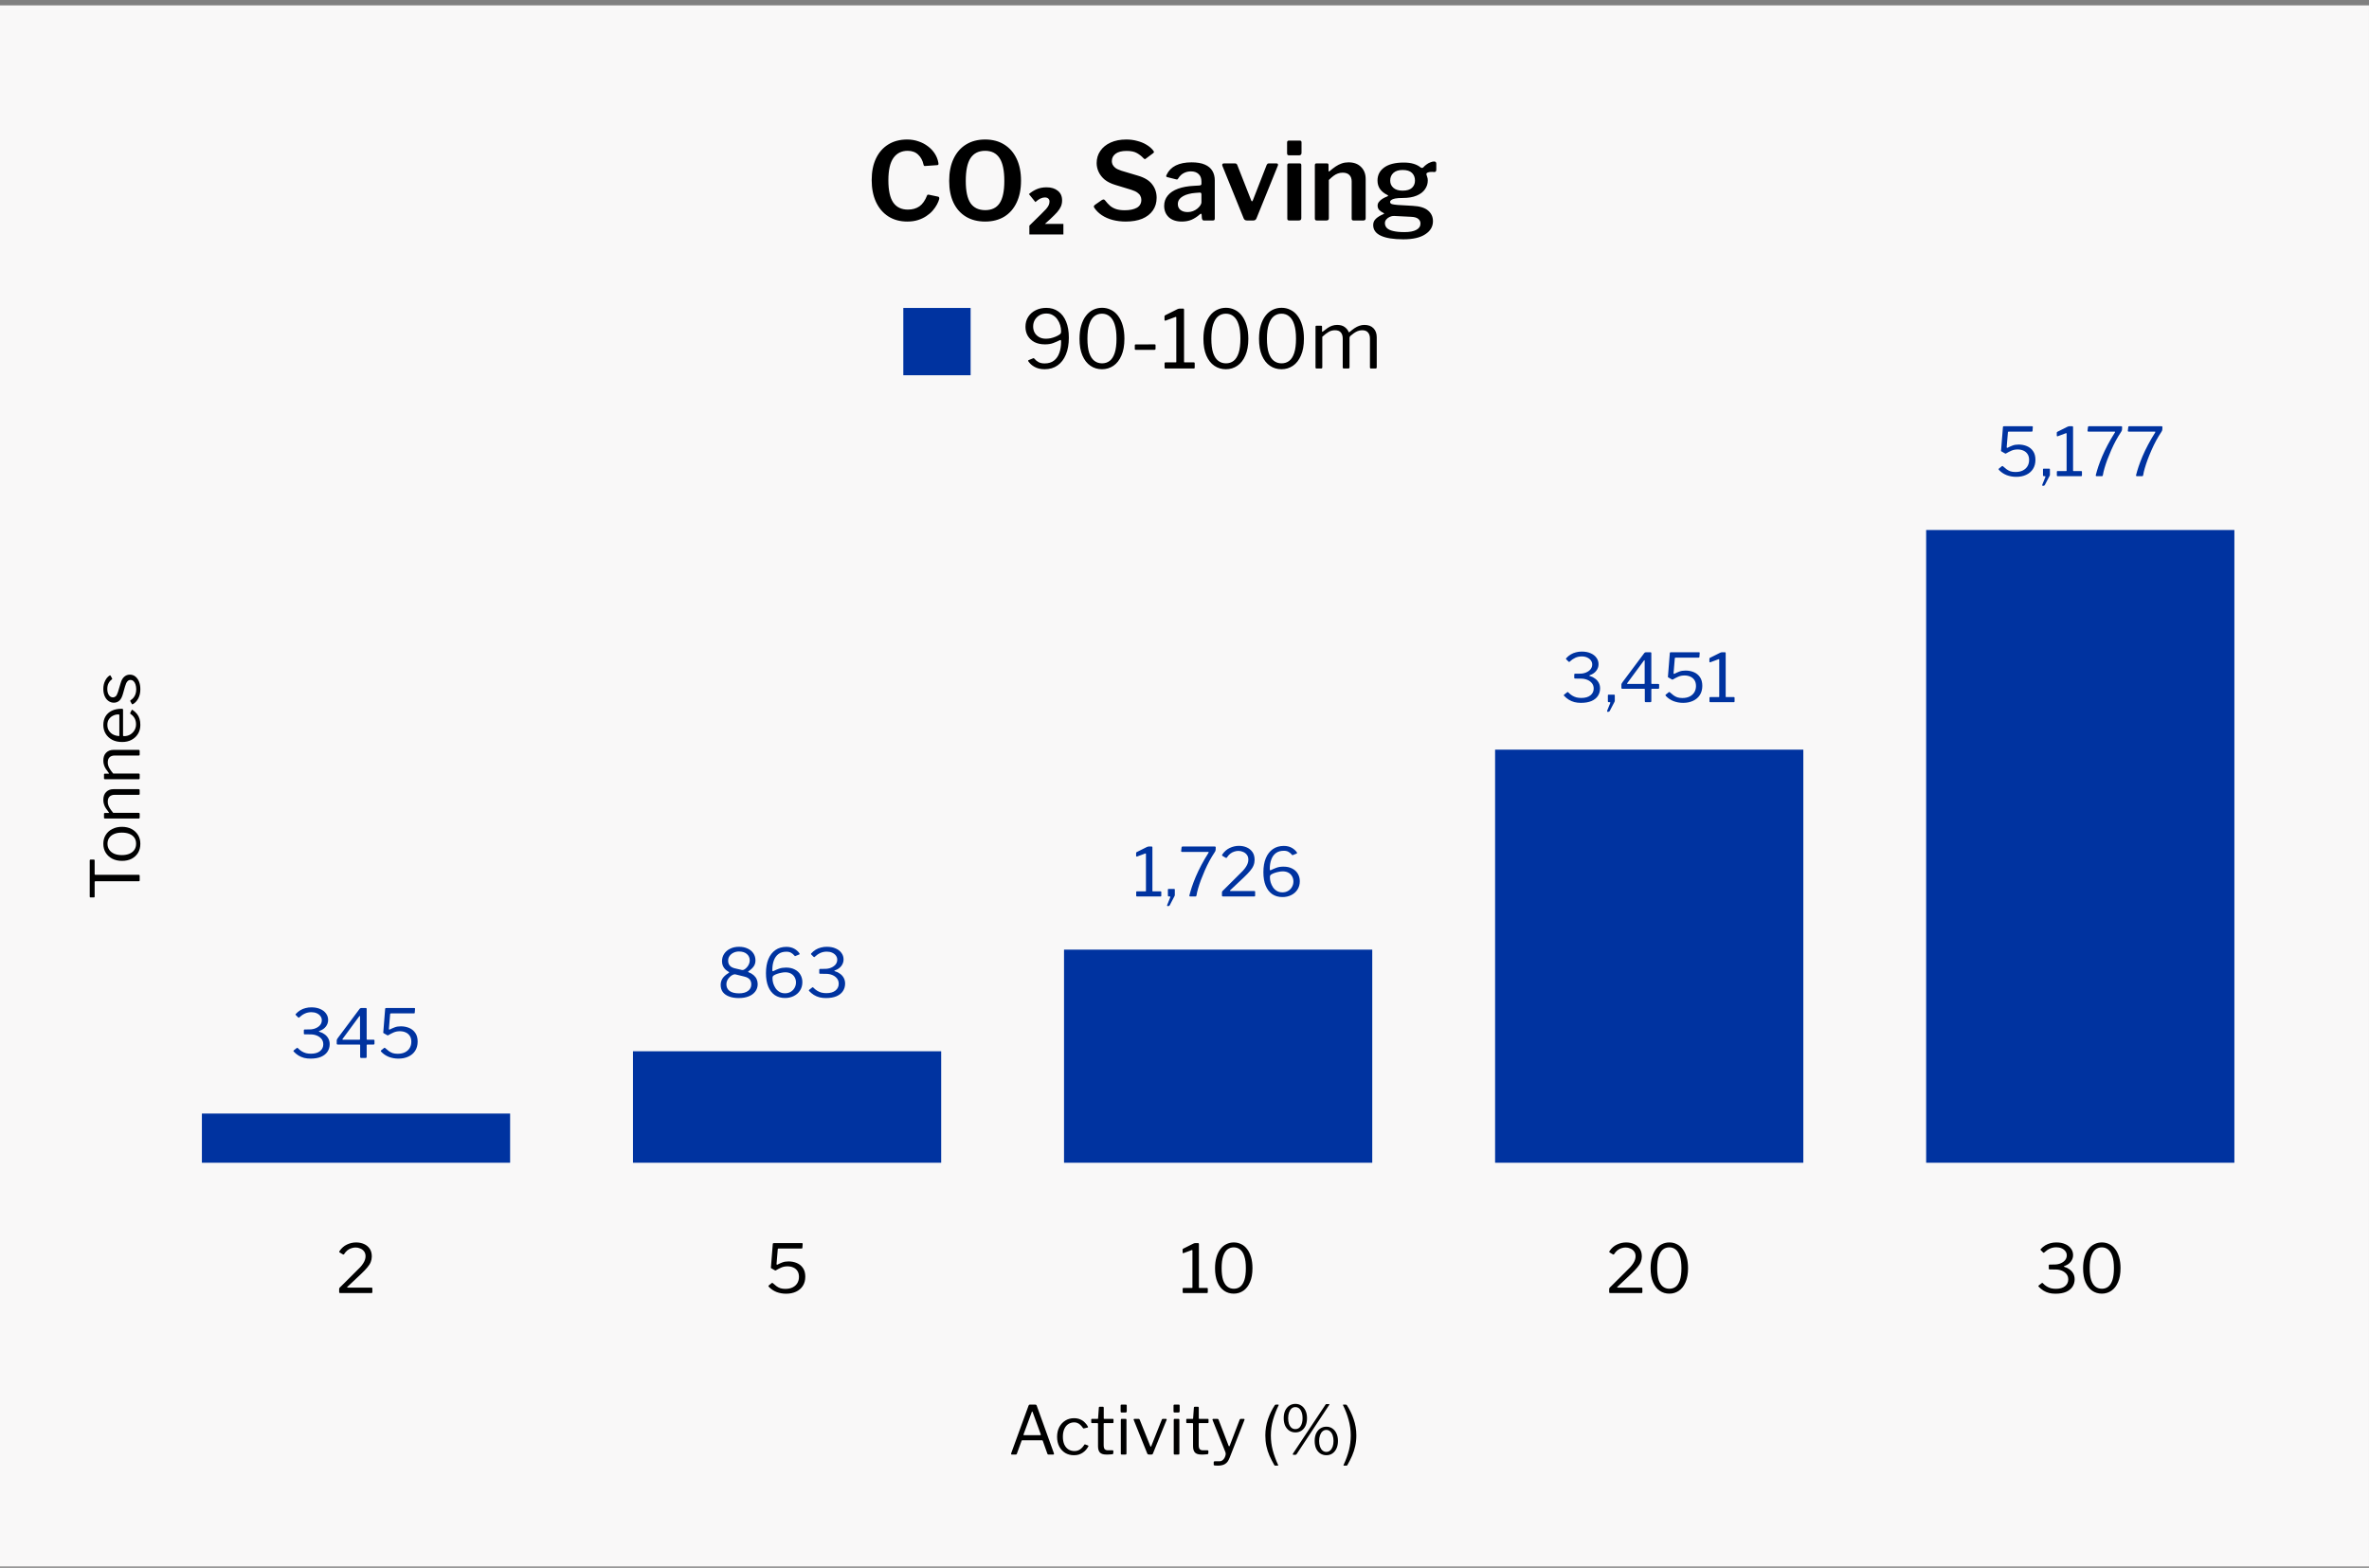 <svg width="352" height="233" viewBox="0 0 352 233" fill="none" xmlns="http://www.w3.org/2000/svg">
<rect x="0" y="0" width="352" height="233" fill="#808080" stroke="none"/>
<g clip-path="url(#clip0_105_293)">
<rect width="352" height="232" transform="translate(-0.002 0.795)" fill="#F9F8F8"/>
<path d="M134.8 20.733C135.387 20.733 135.941 20.823 136.464 21.005C136.987 21.175 137.456 21.421 137.872 21.741C138.288 22.05 138.629 22.413 138.896 22.829C139.163 23.245 139.339 23.693 139.424 24.173C139.456 24.322 139.456 24.418 139.424 24.461C139.403 24.503 139.349 24.53 139.264 24.541L137.44 24.669C137.355 24.669 137.301 24.653 137.28 24.621C137.259 24.578 137.237 24.519 137.216 24.445C137.088 23.847 136.827 23.362 136.432 22.989C136.037 22.605 135.515 22.413 134.864 22.413C133.957 22.413 133.253 22.765 132.752 23.469C132.251 24.173 132 25.282 132 26.797C132 28.29 132.24 29.389 132.72 30.093C133.211 30.797 133.941 31.149 134.912 31.149C135.573 31.149 136.139 30.989 136.608 30.669C137.077 30.338 137.461 29.789 137.76 29.021C137.792 28.935 137.888 28.909 138.048 28.941L139.408 29.229C139.451 29.239 139.488 29.266 139.52 29.309C139.563 29.351 139.573 29.442 139.552 29.581C139.488 29.826 139.376 30.098 139.216 30.397C139.056 30.695 138.848 30.994 138.592 31.293C138.336 31.591 138.021 31.863 137.648 32.109C137.285 32.354 136.869 32.551 136.4 32.701C135.931 32.85 135.403 32.925 134.816 32.925C133.728 32.925 132.784 32.669 131.984 32.157C131.195 31.645 130.587 30.93 130.16 30.013C129.733 29.085 129.52 28.002 129.52 26.765C129.52 25.517 129.733 24.445 130.16 23.549C130.587 22.653 131.195 21.959 131.984 21.469C132.773 20.978 133.712 20.733 134.8 20.733ZM146.38 32.925C145.281 32.925 144.332 32.685 143.532 32.205C142.732 31.725 142.113 31.031 141.676 30.125C141.249 29.218 141.036 28.135 141.036 26.877C141.036 25.597 141.255 24.498 141.692 23.581C142.129 22.663 142.748 21.959 143.548 21.469C144.348 20.978 145.292 20.733 146.38 20.733C147.468 20.733 148.407 20.978 149.196 21.469C149.996 21.959 150.615 22.663 151.052 23.581C151.489 24.487 151.708 25.581 151.708 26.861C151.708 28.119 151.489 29.202 151.052 30.109C150.625 31.015 150.012 31.714 149.212 32.205C148.412 32.685 147.468 32.925 146.38 32.925ZM146.396 31.229C147.356 31.229 148.065 30.887 148.524 30.205C148.993 29.511 149.228 28.407 149.228 26.893C149.228 25.346 148.993 24.215 148.524 23.501C148.055 22.775 147.34 22.413 146.38 22.413C145.409 22.413 144.684 22.775 144.204 23.501C143.735 24.215 143.5 25.346 143.5 26.893C143.5 28.397 143.735 29.495 144.204 30.189C144.684 30.882 145.415 31.229 146.396 31.229ZM158.005 34.845H152.949V33.533L154.693 31.821C155.013 31.511 155.263 31.255 155.445 31.053C155.626 30.839 155.754 30.647 155.829 30.477C155.903 30.306 155.941 30.13 155.941 29.949C155.941 29.757 155.877 29.607 155.749 29.501C155.631 29.394 155.466 29.341 155.253 29.341C155.05 29.341 154.831 29.394 154.597 29.501C154.373 29.607 154.122 29.783 153.845 30.029L152.885 28.845C153.226 28.546 153.605 28.306 154.021 28.125C154.447 27.933 154.943 27.837 155.509 27.837C156.202 27.837 156.757 28.007 157.173 28.349C157.599 28.679 157.813 29.159 157.813 29.789C157.813 30.109 157.754 30.407 157.637 30.685C157.519 30.951 157.333 31.234 157.077 31.533C156.821 31.821 156.485 32.157 156.069 32.541L155.253 33.277H158.005V34.845ZM169.875 23.485C169.619 23.207 169.304 22.962 168.931 22.749C168.558 22.535 168.046 22.429 167.395 22.429C166.68 22.429 166.136 22.567 165.763 22.845C165.39 23.122 165.203 23.49 165.203 23.949C165.203 24.098 165.235 24.258 165.299 24.429C165.374 24.599 165.512 24.77 165.715 24.941C165.928 25.101 166.232 25.245 166.627 25.373L169.091 26.109C170.072 26.397 170.776 26.829 171.203 27.405C171.64 27.97 171.859 28.631 171.859 29.389C171.859 30.114 171.672 30.743 171.299 31.277C170.926 31.81 170.398 32.221 169.715 32.509C169.032 32.786 168.216 32.925 167.267 32.925C166.574 32.925 165.923 32.845 165.315 32.685C164.718 32.525 164.184 32.29 163.715 31.981C163.256 31.671 162.883 31.303 162.595 30.877C162.542 30.791 162.52 30.717 162.531 30.653C162.552 30.578 162.606 30.509 162.691 30.445L163.699 29.741C163.827 29.666 163.923 29.634 163.987 29.645C164.062 29.655 164.126 29.693 164.179 29.757C164.446 30.098 164.707 30.381 164.963 30.605C165.23 30.818 165.534 30.978 165.875 31.085C166.216 31.191 166.632 31.245 167.123 31.245C167.87 31.245 168.467 31.122 168.915 30.877C169.363 30.621 169.587 30.226 169.587 29.693C169.587 29.479 169.539 29.287 169.443 29.117C169.358 28.935 169.208 28.77 168.995 28.621C168.792 28.471 168.494 28.333 168.099 28.205L165.683 27.469C165.064 27.277 164.552 27.021 164.147 26.701C163.752 26.37 163.454 25.991 163.251 25.565C163.048 25.138 162.947 24.695 162.947 24.237C162.947 23.554 163.128 22.951 163.491 22.429C163.854 21.895 164.366 21.479 165.027 21.181C165.688 20.882 166.462 20.733 167.347 20.733C167.923 20.733 168.462 20.802 168.963 20.941C169.475 21.069 169.934 21.255 170.339 21.501C170.755 21.746 171.096 22.039 171.363 22.381C171.406 22.434 171.438 22.493 171.459 22.557C171.48 22.61 171.448 22.674 171.363 22.749L170.227 23.597C170.174 23.639 170.12 23.655 170.067 23.645C170.024 23.623 169.96 23.57 169.875 23.485ZM178.243 31.885C177.881 32.205 177.486 32.461 177.059 32.653C176.633 32.834 176.147 32.925 175.603 32.925C174.782 32.925 174.137 32.711 173.667 32.285C173.209 31.847 172.979 31.282 172.979 30.589C172.979 30.002 173.155 29.495 173.507 29.069C173.859 28.631 174.371 28.29 175.043 28.045C175.715 27.799 176.521 27.655 177.459 27.613L178.259 27.565C178.323 27.554 178.382 27.533 178.435 27.501C178.489 27.469 178.515 27.41 178.515 27.325V26.957C178.515 26.487 178.377 26.125 178.099 25.869C177.822 25.602 177.438 25.469 176.947 25.469C176.574 25.469 176.222 25.554 175.891 25.725C175.571 25.885 175.294 26.151 175.059 26.525C175.027 26.589 174.99 26.631 174.947 26.653C174.915 26.674 174.851 26.674 174.755 26.653L173.411 26.317C173.358 26.295 173.315 26.263 173.283 26.221C173.262 26.178 173.283 26.093 173.347 25.965C173.635 25.357 174.089 24.898 174.707 24.589C175.337 24.279 176.115 24.125 177.043 24.125C177.865 24.125 178.526 24.237 179.027 24.461C179.539 24.685 179.913 24.999 180.147 25.405C180.382 25.799 180.499 26.269 180.499 26.813V32.445C180.499 32.562 180.478 32.647 180.435 32.701C180.403 32.743 180.334 32.765 180.227 32.765H178.867C178.771 32.765 178.702 32.727 178.659 32.653C178.617 32.578 178.59 32.487 178.579 32.381L178.547 31.901C178.526 31.719 178.425 31.714 178.243 31.885ZM178.515 28.893C178.515 28.701 178.435 28.61 178.275 28.621L177.619 28.669C177.278 28.69 176.947 28.743 176.627 28.829C176.318 28.903 176.041 29.01 175.795 29.149C175.561 29.277 175.369 29.442 175.219 29.645C175.081 29.837 175.011 30.066 175.011 30.333C175.011 30.695 175.139 30.983 175.395 31.197C175.662 31.41 176.019 31.517 176.467 31.517C176.755 31.517 177.022 31.469 177.267 31.373C177.513 31.277 177.726 31.154 177.907 31.005C178.089 30.855 178.233 30.701 178.339 30.541C178.457 30.37 178.515 30.199 178.515 30.029V28.893ZM189.683 24.285C189.779 24.285 189.843 24.317 189.875 24.381C189.907 24.445 189.907 24.519 189.875 24.605L186.691 32.461C186.606 32.663 186.451 32.765 186.227 32.765H185.283C185.049 32.765 184.889 32.669 184.803 32.477L181.619 24.621C181.587 24.525 181.593 24.445 181.635 24.381C181.678 24.317 181.747 24.285 181.843 24.285H183.523C183.598 24.285 183.662 24.306 183.715 24.349C183.779 24.391 183.822 24.45 183.843 24.525L185.907 29.773C185.982 29.975 186.067 29.97 186.163 29.757L188.211 24.509C188.243 24.445 188.281 24.391 188.323 24.349C188.377 24.306 188.441 24.285 188.515 24.285H189.683ZM193.355 32.413C193.355 32.541 193.323 32.631 193.259 32.685C193.205 32.738 193.109 32.765 192.971 32.765H191.579C191.461 32.765 191.381 32.743 191.339 32.701C191.296 32.647 191.275 32.573 191.275 32.477V24.557C191.275 24.375 191.355 24.285 191.515 24.285H193.131C193.28 24.285 193.355 24.37 193.355 24.541V32.413ZM193.387 22.717C193.387 22.962 193.259 23.085 193.003 23.085H191.547C191.429 23.085 191.349 23.058 191.307 23.005C191.264 22.951 191.243 22.871 191.243 22.765V21.197C191.243 20.994 191.328 20.893 191.499 20.893H193.147C193.307 20.893 193.387 20.983 193.387 21.165V22.717ZM195.656 32.765C195.464 32.765 195.368 32.669 195.368 32.477V24.557C195.368 24.375 195.443 24.285 195.592 24.285H197.192C197.331 24.285 197.4 24.365 197.4 24.525V25.357C197.4 25.421 197.416 25.463 197.448 25.485C197.48 25.495 197.523 25.474 197.576 25.421C197.886 25.154 198.184 24.925 198.472 24.733C198.76 24.541 199.059 24.391 199.368 24.285C199.678 24.178 200.014 24.125 200.376 24.125C201.166 24.125 201.784 24.354 202.232 24.813C202.691 25.261 202.92 25.858 202.92 26.605V32.429C202.92 32.653 202.808 32.765 202.584 32.765H201.112C201.016 32.765 200.947 32.743 200.904 32.701C200.862 32.658 200.84 32.583 200.84 32.477V26.973C200.84 26.557 200.728 26.237 200.504 26.013C200.28 25.778 199.944 25.661 199.496 25.661C199.24 25.661 199 25.703 198.776 25.789C198.563 25.863 198.35 25.981 198.136 26.141C197.923 26.301 197.694 26.503 197.448 26.749V32.445C197.448 32.658 197.326 32.765 197.08 32.765H195.656ZM213.093 23.997C213.189 23.997 213.264 24.023 213.317 24.077C213.381 24.119 213.413 24.199 213.413 24.317V25.213C213.413 25.351 213.381 25.447 213.317 25.501C213.264 25.554 213.178 25.575 213.061 25.565C212.912 25.543 212.768 25.538 212.629 25.549C212.501 25.549 212.384 25.565 212.277 25.597C212 25.661 211.893 25.783 211.957 25.965C211.989 26.061 212.026 26.178 212.069 26.317C212.122 26.455 212.149 26.621 212.149 26.813C212.149 27.293 212.01 27.73 211.733 28.125C211.466 28.519 211.056 28.834 210.501 29.069C209.946 29.303 209.253 29.421 208.421 29.421C207.952 29.421 207.578 29.447 207.301 29.501C207.034 29.554 206.842 29.629 206.725 29.725C206.608 29.81 206.549 29.906 206.549 30.013C206.549 30.162 206.64 30.269 206.821 30.333C207.013 30.386 207.306 30.429 207.701 30.461L209.909 30.589C210.954 30.642 211.717 30.877 212.197 31.293C212.677 31.698 212.917 32.226 212.917 32.877C212.917 33.677 212.538 34.322 211.781 34.813C211.034 35.314 209.946 35.565 208.517 35.565C207.034 35.565 205.914 35.383 205.157 35.021C204.41 34.669 204.037 34.141 204.037 33.437C204.037 33.063 204.176 32.749 204.453 32.493C204.73 32.237 205.098 32.013 205.557 31.821C205.696 31.767 205.696 31.709 205.557 31.645C205.312 31.527 205.104 31.383 204.933 31.213C204.773 31.031 204.693 30.813 204.693 30.557C204.693 30.354 204.757 30.173 204.885 30.013C205.013 29.842 205.184 29.687 205.397 29.549C205.621 29.41 205.872 29.287 206.149 29.181C206.202 29.159 206.234 29.133 206.245 29.101C206.266 29.058 206.24 29.021 206.165 28.989C205.685 28.754 205.317 28.461 205.061 28.109C204.805 27.746 204.677 27.319 204.677 26.829C204.677 26.018 205.008 25.373 205.669 24.893C206.341 24.402 207.312 24.157 208.581 24.157C209.157 24.157 209.648 24.221 210.053 24.349C210.469 24.477 210.81 24.653 211.077 24.877C211.152 24.93 211.226 24.957 211.301 24.957C211.376 24.946 211.44 24.914 211.493 24.861C211.621 24.711 211.776 24.573 211.957 24.445C212.138 24.306 212.33 24.199 212.533 24.125C212.736 24.039 212.922 23.997 213.093 23.997ZM208.405 28.333C209.034 28.333 209.498 28.194 209.797 27.917C210.096 27.639 210.245 27.282 210.245 26.845C210.245 26.365 210.096 25.981 209.797 25.693C209.498 25.405 209.034 25.261 208.405 25.261C207.818 25.261 207.365 25.405 207.045 25.693C206.725 25.981 206.565 26.365 206.565 26.845C206.565 27.282 206.725 27.639 207.045 27.917C207.365 28.194 207.818 28.333 208.405 28.333ZM207.141 32.093C206.938 32.082 206.73 32.125 206.517 32.221C206.314 32.306 206.138 32.434 205.989 32.605C205.85 32.765 205.781 32.951 205.781 33.165C205.781 33.442 205.877 33.682 206.069 33.885C206.272 34.087 206.586 34.237 207.013 34.333C207.44 34.439 207.994 34.493 208.677 34.493C209.456 34.493 210.048 34.381 210.453 34.157C210.858 33.943 211.061 33.629 211.061 33.213C211.061 32.935 210.949 32.706 210.725 32.525C210.512 32.343 210.165 32.242 209.685 32.221L207.141 32.093Z" fill="black"/>
<path d="M155.215 54.873C154.911 54.873 154.631 54.841 154.375 54.777C154.127 54.713 153.903 54.625 153.703 54.513C153.503 54.401 153.327 54.277 153.175 54.141C153.031 53.997 152.907 53.853 152.803 53.709C152.787 53.677 152.775 53.645 152.767 53.613C152.767 53.573 152.791 53.541 152.839 53.517L153.523 53.241C153.563 53.217 153.595 53.217 153.619 53.241C153.651 53.257 153.679 53.281 153.703 53.313C153.871 53.521 154.075 53.689 154.315 53.817C154.555 53.945 154.855 54.009 155.215 54.009C155.783 54.009 156.247 53.869 156.607 53.589C156.967 53.309 157.231 52.929 157.399 52.449C157.575 51.961 157.663 51.413 157.663 50.805C157.663 50.669 157.651 50.585 157.627 50.553C157.611 50.513 157.555 50.517 157.459 50.565C157.155 50.717 156.831 50.857 156.487 50.985C156.151 51.113 155.743 51.177 155.263 51.177C154.663 51.177 154.143 51.065 153.703 50.841C153.271 50.609 152.939 50.297 152.707 49.905C152.483 49.513 152.371 49.069 152.371 48.573C152.371 48.005 152.507 47.509 152.779 47.085C153.051 46.661 153.423 46.333 153.895 46.101C154.367 45.869 154.891 45.753 155.467 45.753C156.155 45.753 156.747 45.929 157.243 46.281C157.747 46.625 158.135 47.129 158.407 47.793C158.679 48.449 158.815 49.245 158.815 50.181C158.815 51.157 158.667 51.997 158.371 52.701C158.083 53.397 157.671 53.933 157.135 54.309C156.607 54.685 155.967 54.873 155.215 54.873ZM155.395 50.337C155.627 50.337 155.867 50.313 156.115 50.265C156.363 50.209 156.603 50.133 156.835 50.037C157.067 49.941 157.263 49.837 157.423 49.725C157.519 49.661 157.583 49.597 157.615 49.533C157.647 49.461 157.663 49.353 157.663 49.209C157.663 48.929 157.619 48.637 157.531 48.333C157.443 48.029 157.307 47.745 157.123 47.481C156.947 47.217 156.719 47.005 156.439 46.845C156.167 46.677 155.843 46.593 155.467 46.593C155.099 46.593 154.767 46.677 154.471 46.845C154.175 47.013 153.939 47.245 153.763 47.541C153.595 47.829 153.511 48.157 153.511 48.525C153.511 48.861 153.587 49.169 153.739 49.449C153.899 49.721 154.119 49.937 154.399 50.097C154.679 50.257 155.011 50.337 155.395 50.337ZM163.749 45.741C164.221 45.741 164.657 45.841 165.057 46.041C165.465 46.233 165.817 46.525 166.113 46.917C166.417 47.309 166.653 47.793 166.821 48.369C166.989 48.937 167.073 49.593 167.073 50.337C167.073 51.329 166.925 52.161 166.629 52.833C166.341 53.505 165.945 54.013 165.441 54.357C164.937 54.701 164.369 54.873 163.737 54.873C163.097 54.873 162.525 54.701 162.021 54.357C161.517 54.013 161.121 53.505 160.833 52.833C160.545 52.161 160.401 51.333 160.401 50.349C160.401 49.605 160.485 48.949 160.653 48.381C160.821 47.805 161.057 47.321 161.361 46.929C161.665 46.529 162.021 46.233 162.429 46.041C162.837 45.841 163.277 45.741 163.749 45.741ZM163.749 53.997C164.189 53.997 164.569 53.873 164.889 53.625C165.209 53.377 165.457 52.985 165.633 52.449C165.809 51.905 165.897 51.201 165.897 50.337C165.897 49.457 165.805 48.745 165.621 48.201C165.445 47.657 165.193 47.257 164.865 47.001C164.545 46.745 164.169 46.617 163.737 46.617C163.305 46.617 162.925 46.745 162.597 47.001C162.277 47.257 162.025 47.661 161.841 48.213C161.665 48.757 161.577 49.465 161.577 50.337C161.577 51.201 161.665 51.905 161.841 52.449C162.025 52.985 162.281 53.377 162.609 53.625C162.937 53.873 163.317 53.997 163.749 53.997ZM171.699 51.825C171.699 51.937 171.631 51.993 171.495 51.993H168.771C168.715 51.993 168.675 51.985 168.651 51.969C168.627 51.945 168.615 51.905 168.615 51.849V51.321C168.615 51.233 168.651 51.189 168.723 51.189L171.579 51.177C171.659 51.177 171.699 51.217 171.699 51.297V51.825ZM177.385 53.853C177.473 53.853 177.517 53.893 177.517 53.973V54.645C177.517 54.669 177.505 54.697 177.481 54.729C177.465 54.753 177.433 54.765 177.385 54.765H173.173C173.085 54.765 173.041 54.725 173.041 54.645V53.973C173.041 53.893 173.085 53.853 173.173 53.853H174.685C174.749 53.853 174.781 53.833 174.781 53.793V47.193C174.781 47.113 174.745 47.081 174.673 47.097L173.185 47.649C173.081 47.673 173.029 47.625 173.029 47.505V47.025C173.029 46.969 173.037 46.933 173.053 46.917C173.069 46.893 173.101 46.869 173.149 46.845L174.925 45.957C175.005 45.917 175.069 45.893 175.117 45.885C175.165 45.869 175.221 45.861 175.285 45.861H175.801C175.889 45.861 175.933 45.909 175.933 46.005V53.769C175.933 53.825 175.957 53.853 176.005 53.853H177.385ZM182.16 45.741C182.632 45.741 183.068 45.841 183.468 46.041C183.876 46.233 184.228 46.525 184.524 46.917C184.828 47.309 185.064 47.793 185.232 48.369C185.4 48.937 185.484 49.593 185.484 50.337C185.484 51.329 185.336 52.161 185.04 52.833C184.752 53.505 184.356 54.013 183.852 54.357C183.348 54.701 182.78 54.873 182.148 54.873C181.508 54.873 180.936 54.701 180.432 54.357C179.928 54.013 179.532 53.505 179.244 52.833C178.956 52.161 178.812 51.333 178.812 50.349C178.812 49.605 178.896 48.949 179.064 48.381C179.232 47.805 179.468 47.321 179.772 46.929C180.076 46.529 180.432 46.233 180.84 46.041C181.248 45.841 181.688 45.741 182.16 45.741ZM182.16 53.997C182.6 53.997 182.98 53.873 183.3 53.625C183.62 53.377 183.868 52.985 184.044 52.449C184.22 51.905 184.308 51.201 184.308 50.337C184.308 49.457 184.216 48.745 184.032 48.201C183.856 47.657 183.604 47.257 183.276 47.001C182.956 46.745 182.58 46.617 182.148 46.617C181.716 46.617 181.336 46.745 181.008 47.001C180.688 47.257 180.436 47.661 180.252 48.213C180.076 48.757 179.988 49.465 179.988 50.337C179.988 51.201 180.076 51.905 180.252 52.449C180.436 52.985 180.692 53.377 181.02 53.625C181.348 53.873 181.728 53.997 182.16 53.997ZM190.421 45.741C190.893 45.741 191.329 45.841 191.729 46.041C192.137 46.233 192.489 46.525 192.785 46.917C193.089 47.309 193.325 47.793 193.493 48.369C193.661 48.937 193.745 49.593 193.745 50.337C193.745 51.329 193.597 52.161 193.301 52.833C193.013 53.505 192.617 54.013 192.113 54.357C191.609 54.701 191.041 54.873 190.409 54.873C189.769 54.873 189.197 54.701 188.693 54.357C188.189 54.013 187.793 53.505 187.505 52.833C187.217 52.161 187.073 51.333 187.073 50.349C187.073 49.605 187.157 48.949 187.325 48.381C187.493 47.805 187.729 47.321 188.033 46.929C188.337 46.529 188.693 46.233 189.101 46.041C189.509 45.841 189.949 45.741 190.421 45.741ZM190.421 53.997C190.861 53.997 191.241 53.873 191.561 53.625C191.881 53.377 192.129 52.985 192.305 52.449C192.481 51.905 192.569 51.201 192.569 50.337C192.569 49.457 192.477 48.745 192.293 48.201C192.117 47.657 191.865 47.257 191.537 47.001C191.217 46.745 190.841 46.617 190.409 46.617C189.977 46.617 189.597 46.745 189.269 47.001C188.949 47.257 188.697 47.661 188.513 48.213C188.337 48.757 188.249 49.465 188.249 50.337C188.249 51.201 188.337 51.905 188.513 52.449C188.697 52.985 188.953 53.377 189.281 53.625C189.609 53.873 189.989 53.997 190.421 53.997ZM195.635 54.765C195.523 54.765 195.467 54.713 195.467 54.609V48.561C195.467 48.457 195.511 48.405 195.599 48.405H196.319C196.399 48.405 196.439 48.449 196.439 48.537V49.233C196.439 49.273 196.447 49.297 196.463 49.305C196.487 49.313 196.519 49.301 196.559 49.269C196.815 49.061 197.051 48.885 197.267 48.741C197.491 48.589 197.715 48.477 197.939 48.405C198.171 48.325 198.419 48.285 198.683 48.285C199.155 48.285 199.531 48.393 199.811 48.609C200.099 48.825 200.291 49.069 200.387 49.341C200.403 49.373 200.427 49.385 200.459 49.377C200.491 49.369 200.523 49.349 200.555 49.317C200.811 49.101 201.051 48.917 201.275 48.765C201.507 48.613 201.739 48.497 201.971 48.417C202.211 48.329 202.463 48.285 202.727 48.285C203.311 48.285 203.763 48.453 204.083 48.789C204.403 49.117 204.563 49.561 204.563 50.121V54.573C204.563 54.701 204.503 54.765 204.383 54.765H203.711C203.655 54.765 203.615 54.753 203.591 54.729C203.567 54.697 203.555 54.657 203.555 54.609V50.325C203.555 49.933 203.459 49.629 203.267 49.413C203.083 49.189 202.791 49.077 202.391 49.077C202.159 49.077 201.935 49.121 201.719 49.209C201.511 49.297 201.319 49.405 201.143 49.533C200.975 49.661 200.823 49.781 200.687 49.893C200.623 49.949 200.579 50.005 200.555 50.061C200.531 50.109 200.519 50.173 200.519 50.253V54.573C200.519 54.701 200.459 54.765 200.339 54.765H199.667C199.619 54.765 199.579 54.753 199.547 54.729C199.523 54.697 199.511 54.657 199.511 54.609V50.325C199.511 49.933 199.419 49.629 199.235 49.413C199.051 49.189 198.759 49.077 198.359 49.077C198.023 49.077 197.715 49.157 197.435 49.317C197.155 49.477 196.835 49.721 196.475 50.049V54.585C196.475 54.705 196.415 54.765 196.295 54.765H195.635Z" fill="black"/>
<rect x="134.22" y="45.765" width="10" height="10" fill="#0033A0"/>
<path d="M29.998 165.488H75.796V172.797H29.998V165.488Z" fill="#0033A0"/>
<path d="M94.049 156.231H139.846V172.797H94.049V156.231Z" fill="#0033A0"/>
<path d="M158.099 141.128H203.897V172.797H158.099V141.128Z" fill="#0033A0"/>
<path d="M222.15 111.408H267.948V172.797H222.15V111.408Z" fill="#0033A0"/>
<path d="M286.2 78.765H331.998V172.797H286.2V78.765Z" fill="#0033A0"/>
<path d="M13.443 133.367C13.41 133.367 13.383 133.36 13.363 133.347C13.343 133.327 13.333 133.294 13.333 133.247V127.867C13.333 127.827 13.343 127.797 13.363 127.777C13.383 127.757 13.41 127.747 13.443 127.747H13.963C14.03 127.747 14.063 127.787 14.063 127.867V129.897C14.063 129.97 14.096 130.007 14.163 130.007H20.623C20.71 130.007 20.753 130.047 20.753 130.127V130.847C20.753 130.927 20.71 130.967 20.623 130.967H14.173C14.1 130.967 14.063 131 14.063 131.067V133.247C14.063 133.327 14.03 133.367 13.963 133.367H13.443ZM20.853 125.406C20.853 125.906 20.74 126.35 20.513 126.736C20.28 127.116 19.96 127.413 19.553 127.626C19.14 127.833 18.666 127.936 18.133 127.936C17.58 127.936 17.096 127.83 16.683 127.616C16.263 127.396 15.936 127.096 15.703 126.716C15.47 126.336 15.353 125.896 15.353 125.396C15.353 124.89 15.473 124.45 15.713 124.076C15.946 123.696 16.273 123.403 16.693 123.196C17.106 122.983 17.583 122.876 18.123 122.876C18.656 122.876 19.13 122.983 19.543 123.196C19.95 123.41 20.27 123.706 20.503 124.086C20.736 124.46 20.853 124.9 20.853 125.406ZM20.223 125.386C20.223 125.04 20.14 124.743 19.973 124.496C19.8 124.25 19.556 124.063 19.243 123.936C18.923 123.803 18.543 123.736 18.103 123.736C17.663 123.736 17.286 123.803 16.973 123.936C16.653 124.07 16.406 124.26 16.233 124.506C16.06 124.753 15.973 125.05 15.973 125.396C15.973 125.736 16.06 126.033 16.233 126.286C16.406 126.54 16.653 126.736 16.973 126.876C17.286 127.01 17.663 127.076 18.103 127.076C18.536 127.076 18.913 127.01 19.233 126.876C19.553 126.736 19.8 126.54 19.973 126.286C20.14 126.033 20.223 125.733 20.223 125.386ZM20.753 121.5C20.753 121.593 20.71 121.64 20.623 121.64H15.583C15.496 121.64 15.453 121.603 15.453 121.53V120.93C15.453 120.857 15.49 120.82 15.563 120.82H16.143C16.176 120.82 16.196 120.813 16.203 120.8C16.21 120.787 16.2 120.763 16.173 120.73C16 120.51 15.853 120.307 15.733 120.12C15.606 119.927 15.513 119.73 15.453 119.53C15.386 119.33 15.353 119.117 15.353 118.89C15.353 118.37 15.493 117.973 15.773 117.7C16.053 117.42 16.416 117.28 16.863 117.28H20.593C20.7 117.28 20.753 117.33 20.753 117.43V117.99C20.753 118.037 20.743 118.07 20.723 118.09C20.696 118.11 20.663 118.12 20.623 118.12H17.053C16.726 118.12 16.473 118.203 16.293 118.37C16.106 118.537 16.013 118.8 16.013 119.16C16.013 119.353 16.046 119.537 16.113 119.71C16.173 119.877 16.263 120.047 16.383 120.22C16.496 120.393 16.643 120.587 16.823 120.8H20.603C20.703 120.8 20.753 120.85 20.753 120.95V121.5ZM20.753 115.66C20.753 115.754 20.71 115.8 20.623 115.8H15.583C15.496 115.8 15.453 115.764 15.453 115.69V115.09C15.453 115.017 15.49 114.98 15.563 114.98H16.143C16.176 114.98 16.196 114.974 16.203 114.96C16.21 114.947 16.2 114.924 16.173 114.89C16 114.67 15.853 114.467 15.733 114.28C15.606 114.087 15.513 113.89 15.453 113.69C15.386 113.49 15.353 113.277 15.353 113.05C15.353 112.53 15.493 112.134 15.773 111.86C16.053 111.58 16.416 111.44 16.863 111.44H20.593C20.7 111.44 20.753 111.49 20.753 111.59V112.15C20.753 112.197 20.743 112.23 20.723 112.25C20.696 112.27 20.663 112.28 20.623 112.28H17.053C16.726 112.28 16.473 112.364 16.293 112.53C16.106 112.697 16.013 112.96 16.013 113.32C16.013 113.514 16.046 113.697 16.113 113.87C16.173 114.037 16.263 114.207 16.383 114.38C16.496 114.554 16.643 114.747 16.823 114.96H20.603C20.703 114.96 20.753 115.01 20.753 115.11V115.66ZM18.433 109.4C18.76 109.4 19.06 109.324 19.333 109.17C19.6 109.01 19.813 108.8 19.973 108.54C20.133 108.274 20.213 107.977 20.213 107.65C20.213 107.317 20.146 107.02 20.013 106.76C19.873 106.5 19.663 106.277 19.383 106.09C19.356 106.064 19.343 106.044 19.343 106.03C19.336 106.01 19.34 105.984 19.353 105.95L19.563 105.53C19.596 105.47 19.643 105.464 19.703 105.51C19.97 105.69 20.19 105.89 20.363 106.11C20.53 106.324 20.653 106.564 20.733 106.83C20.813 107.097 20.853 107.397 20.853 107.73C20.853 108.224 20.74 108.66 20.513 109.04C20.286 109.42 19.97 109.72 19.563 109.94C19.156 110.16 18.686 110.27 18.153 110.27C17.573 110.27 17.076 110.16 16.663 109.94C16.243 109.714 15.92 109.41 15.693 109.03C15.466 108.644 15.353 108.214 15.353 107.74C15.353 107.254 15.46 106.83 15.673 106.47C15.886 106.11 16.196 105.83 16.603 105.63C17.01 105.43 17.5 105.33 18.073 105.33C18.12 105.33 18.166 105.337 18.213 105.35C18.26 105.357 18.283 105.4 18.283 105.48V109.31C18.283 109.337 18.3 109.36 18.333 109.38C18.36 109.394 18.393 109.4 18.433 109.4ZM17.733 106.34C17.733 106.267 17.726 106.22 17.713 106.2C17.693 106.18 17.653 106.17 17.593 106.17C17.306 106.17 17.04 106.234 16.793 106.36C16.54 106.48 16.336 106.657 16.183 106.89C16.03 107.117 15.953 107.394 15.953 107.72C15.953 108.08 16.04 108.384 16.213 108.63C16.38 108.877 16.6 109.064 16.873 109.19C17.146 109.317 17.433 109.38 17.733 109.38V106.34ZM16.623 100.97C16.423 101.103 16.26 101.29 16.133 101.53C16.006 101.77 15.943 102.057 15.943 102.39C15.943 102.75 16.02 103.05 16.173 103.29C16.326 103.523 16.533 103.64 16.793 103.64C16.933 103.64 17.066 103.587 17.193 103.48C17.313 103.373 17.426 103.157 17.533 102.83L17.913 101.56C18.04 101.1 18.223 100.77 18.463 100.57C18.703 100.363 18.98 100.26 19.293 100.26C19.606 100.26 19.88 100.353 20.113 100.54C20.346 100.727 20.53 100.983 20.663 101.31C20.79 101.637 20.853 102.007 20.853 102.42C20.853 102.947 20.75 103.407 20.543 103.8C20.33 104.193 20.066 104.473 19.753 104.64C19.72 104.66 19.69 104.67 19.663 104.67C19.636 104.67 19.613 104.653 19.593 104.62L19.373 104.23C19.353 104.197 19.346 104.167 19.353 104.14C19.353 104.113 19.363 104.093 19.383 104.08C19.556 103.967 19.706 103.837 19.833 103.69C19.96 103.537 20.06 103.357 20.133 103.15C20.206 102.937 20.243 102.69 20.243 102.41C20.236 102.157 20.2 101.927 20.133 101.72C20.066 101.513 19.97 101.35 19.843 101.23C19.71 101.11 19.556 101.05 19.383 101.05C19.203 101.05 19.05 101.123 18.923 101.27C18.79 101.417 18.673 101.67 18.573 102.03L18.283 103.06C18.15 103.56 17.97 103.913 17.743 104.12C17.516 104.32 17.25 104.423 16.943 104.43C16.623 104.43 16.346 104.343 16.113 104.17C15.873 103.997 15.686 103.757 15.553 103.45C15.42 103.137 15.353 102.78 15.353 102.38C15.353 101.933 15.44 101.537 15.613 101.19C15.78 100.837 16.003 100.57 16.283 100.39C16.31 100.37 16.336 100.36 16.363 100.36C16.383 100.36 16.403 100.373 16.423 100.4L16.653 100.82C16.666 100.847 16.673 100.873 16.673 100.9C16.666 100.92 16.65 100.943 16.623 100.97Z" fill="black"/>
<path d="M52.795 189.052C53.075 188.785 53.312 188.549 53.505 188.342C53.698 188.129 53.852 187.932 53.965 187.752C54.085 187.565 54.172 187.389 54.225 187.222C54.285 187.049 54.315 186.872 54.315 186.692C54.315 186.405 54.242 186.165 54.095 185.972C53.948 185.779 53.761 185.635 53.535 185.542C53.315 185.442 53.081 185.392 52.835 185.392C52.642 185.392 52.441 185.425 52.235 185.492C52.028 185.552 51.828 185.655 51.635 185.802C51.448 185.949 51.278 186.142 51.125 186.382C51.111 186.409 51.085 186.425 51.045 186.432C51.011 186.439 50.971 186.429 50.925 186.402L50.485 186.142C50.438 186.109 50.411 186.075 50.405 186.042C50.405 186.002 50.418 185.962 50.445 185.922C50.752 185.475 51.121 185.152 51.555 184.952C51.995 184.745 52.448 184.642 52.915 184.642C53.335 184.642 53.721 184.719 54.075 184.872C54.428 185.025 54.712 185.255 54.925 185.562C55.138 185.869 55.245 186.255 55.245 186.722C55.245 187.015 55.191 187.292 55.085 187.552C54.985 187.812 54.815 188.082 54.575 188.362C54.342 188.642 54.028 188.969 53.635 189.342L51.625 191.232C51.585 191.259 51.568 191.285 51.575 191.312C51.588 191.339 51.625 191.352 51.685 191.352H55.195C55.282 191.352 55.325 191.389 55.325 191.462V192.042C55.325 192.082 55.315 192.112 55.295 192.132C55.282 192.152 55.248 192.162 55.195 192.162H50.555C50.495 192.162 50.452 192.152 50.425 192.132C50.405 192.112 50.395 192.069 50.395 192.002V191.592C50.395 191.545 50.398 191.505 50.405 191.472C50.418 191.432 50.445 191.389 50.485 191.342C50.525 191.295 50.585 191.239 50.665 191.172L52.795 189.052Z" fill="black"/>
<path d="M119.115 184.742C119.182 184.742 119.225 184.752 119.245 184.772C119.265 184.792 119.272 184.832 119.265 184.892L119.225 185.432C119.219 185.479 119.209 185.509 119.195 185.522C119.189 185.535 119.152 185.542 119.085 185.542H115.685C115.605 185.542 115.565 185.579 115.565 185.652L115.385 187.822C115.379 187.869 115.389 187.905 115.415 187.932C115.442 187.952 115.472 187.955 115.505 187.942C115.752 187.815 115.999 187.705 116.245 187.612C116.499 187.512 116.805 187.462 117.165 187.462C117.605 187.462 118.015 187.542 118.395 187.702C118.775 187.862 119.079 188.109 119.305 188.442C119.539 188.775 119.655 189.205 119.655 189.732C119.655 190.265 119.532 190.722 119.285 191.102C119.045 191.475 118.709 191.762 118.275 191.962C117.849 192.162 117.359 192.262 116.805 192.262C116.299 192.262 115.819 192.175 115.365 192.002C114.919 191.822 114.539 191.562 114.225 191.222C114.199 191.182 114.182 191.149 114.175 191.122C114.175 191.089 114.199 191.055 114.245 191.022L114.675 190.672C114.729 190.632 114.785 190.642 114.845 190.702C115.025 190.869 115.202 191.015 115.375 191.142C115.549 191.269 115.739 191.369 115.945 191.442C116.159 191.509 116.405 191.542 116.685 191.542C117.119 191.542 117.485 191.465 117.785 191.312C118.085 191.159 118.315 190.949 118.475 190.682C118.635 190.409 118.715 190.102 118.715 189.762C118.715 189.402 118.639 189.109 118.485 188.882C118.332 188.649 118.125 188.475 117.865 188.362C117.612 188.249 117.329 188.192 117.015 188.192C116.662 188.192 116.345 188.255 116.065 188.382C115.785 188.509 115.529 188.642 115.295 188.782C115.242 188.809 115.209 188.819 115.195 188.812C115.182 188.805 115.155 188.792 115.115 188.772L114.625 188.492C114.565 188.459 114.535 188.435 114.535 188.422C114.542 188.402 114.549 188.352 114.555 188.272L114.825 184.882C114.832 184.822 114.845 184.785 114.865 184.772C114.892 184.752 114.952 184.742 115.045 184.742H119.115Z" fill="black"/>
<path d="M179.35 191.402C179.423 191.402 179.46 191.435 179.46 191.502V192.062C179.46 192.082 179.45 192.105 179.43 192.132C179.416 192.152 179.39 192.162 179.35 192.162H175.84C175.766 192.162 175.73 192.129 175.73 192.062V191.502C175.73 191.435 175.766 191.402 175.84 191.402H177.1C177.153 191.402 177.18 191.385 177.18 191.352V185.852C177.18 185.785 177.15 185.759 177.09 185.772L175.85 186.232C175.763 186.252 175.72 186.212 175.72 186.112V185.712C175.72 185.665 175.726 185.635 175.74 185.622C175.753 185.602 175.78 185.582 175.82 185.562L177.3 184.822C177.366 184.789 177.42 184.769 177.46 184.762C177.5 184.749 177.546 184.742 177.6 184.742H178.03C178.103 184.742 178.14 184.782 178.14 184.862V191.332C178.14 191.379 178.16 191.402 178.2 191.402H179.35ZM183.328 184.642C183.721 184.642 184.085 184.725 184.418 184.892C184.758 185.052 185.051 185.295 185.298 185.622C185.551 185.949 185.748 186.352 185.888 186.832C186.028 187.305 186.098 187.852 186.098 188.472C186.098 189.299 185.975 189.992 185.728 190.552C185.488 191.112 185.158 191.535 184.738 191.822C184.318 192.109 183.845 192.252 183.318 192.252C182.785 192.252 182.308 192.109 181.888 191.822C181.468 191.535 181.138 191.112 180.898 190.552C180.658 189.992 180.538 189.302 180.538 188.482C180.538 187.862 180.608 187.315 180.748 186.842C180.888 186.362 181.085 185.959 181.338 185.632C181.591 185.299 181.888 185.052 182.228 184.892C182.568 184.725 182.935 184.642 183.328 184.642ZM183.328 191.522C183.695 191.522 184.011 191.419 184.278 191.212C184.545 191.005 184.751 190.679 184.898 190.232C185.045 189.779 185.118 189.192 185.118 188.472C185.118 187.739 185.041 187.145 184.888 186.692C184.741 186.239 184.531 185.905 184.258 185.692C183.991 185.479 183.678 185.372 183.318 185.372C182.958 185.372 182.641 185.479 182.368 185.692C182.101 185.905 181.891 186.242 181.738 186.702C181.591 187.155 181.518 187.745 181.518 188.472C181.518 189.192 181.591 189.779 181.738 190.232C181.891 190.679 182.105 191.005 182.378 191.212C182.651 191.419 182.968 191.522 183.328 191.522Z" fill="black"/>
<path d="M241.502 189.052C241.782 188.785 242.018 188.549 242.212 188.342C242.405 188.129 242.558 187.932 242.672 187.752C242.792 187.565 242.878 187.389 242.932 187.222C242.992 187.049 243.022 186.872 243.022 186.692C243.022 186.405 242.948 186.165 242.802 185.972C242.655 185.779 242.468 185.635 242.242 185.542C242.022 185.442 241.788 185.392 241.542 185.392C241.348 185.392 241.148 185.425 240.942 185.492C240.735 185.552 240.535 185.655 240.342 185.802C240.155 185.949 239.985 186.142 239.832 186.382C239.818 186.409 239.792 186.425 239.752 186.432C239.718 186.439 239.678 186.429 239.632 186.402L239.192 186.142C239.145 186.109 239.118 186.075 239.112 186.042C239.112 186.002 239.125 185.962 239.152 185.922C239.458 185.475 239.828 185.152 240.262 184.952C240.702 184.745 241.155 184.642 241.622 184.642C242.042 184.642 242.428 184.719 242.782 184.872C243.135 185.025 243.418 185.255 243.632 185.562C243.845 185.869 243.952 186.255 243.952 186.722C243.952 187.015 243.898 187.292 243.792 187.552C243.692 187.812 243.522 188.082 243.282 188.362C243.048 188.642 242.735 188.969 242.342 189.342L240.332 191.232C240.292 191.259 240.275 191.285 240.282 191.312C240.295 191.339 240.332 191.352 240.392 191.352H243.902C243.988 191.352 244.032 191.389 244.032 191.462V192.042C244.032 192.082 244.022 192.112 244.002 192.132C243.988 192.152 243.955 192.162 243.902 192.162H239.262C239.202 192.162 239.158 192.152 239.132 192.132C239.112 192.112 239.102 192.069 239.102 192.002V191.592C239.102 191.545 239.105 191.505 239.112 191.472C239.125 191.432 239.152 191.389 239.192 191.342C239.232 191.295 239.292 191.239 239.372 191.172L241.502 189.052ZM248.048 184.642C248.441 184.642 248.805 184.725 249.138 184.892C249.478 185.052 249.771 185.295 250.018 185.622C250.271 185.949 250.468 186.352 250.608 186.832C250.748 187.305 250.818 187.852 250.818 188.472C250.818 189.299 250.695 189.992 250.448 190.552C250.208 191.112 249.878 191.535 249.458 191.822C249.038 192.109 248.565 192.252 248.038 192.252C247.505 192.252 247.028 192.109 246.608 191.822C246.188 191.535 245.858 191.112 245.618 190.552C245.378 189.992 245.258 189.302 245.258 188.482C245.258 187.862 245.328 187.315 245.468 186.842C245.608 186.362 245.805 185.959 246.058 185.632C246.311 185.299 246.608 185.052 246.948 184.892C247.288 184.725 247.655 184.642 248.048 184.642ZM248.048 191.522C248.415 191.522 248.731 191.419 248.998 191.212C249.265 191.005 249.471 190.679 249.618 190.232C249.765 189.779 249.838 189.192 249.838 188.472C249.838 187.739 249.761 187.145 249.608 186.692C249.461 186.239 249.251 185.905 248.978 185.692C248.711 185.479 248.398 185.372 248.038 185.372C247.678 185.372 247.361 185.479 247.088 185.692C246.821 185.905 246.611 186.242 246.458 186.702C246.311 187.155 246.238 187.745 246.238 188.472C246.238 189.192 246.311 189.779 246.458 190.232C246.611 190.679 246.825 191.005 247.098 191.212C247.371 191.419 247.688 191.522 248.048 191.522Z" fill="black"/>
<path d="M303.223 185.782C303.176 185.735 303.176 185.685 303.223 185.632C303.429 185.405 303.653 185.219 303.893 185.072C304.139 184.925 304.399 184.819 304.673 184.752C304.946 184.679 305.233 184.642 305.533 184.642C306.053 184.642 306.496 184.725 306.863 184.892C307.236 185.052 307.523 185.275 307.723 185.562C307.929 185.842 308.033 186.162 308.033 186.522C308.033 186.882 307.919 187.209 307.693 187.502C307.473 187.789 307.163 188.002 306.763 188.142C306.689 188.169 306.653 188.192 306.653 188.212C306.653 188.232 306.689 188.255 306.763 188.282C307.036 188.355 307.286 188.479 307.513 188.652C307.746 188.819 307.929 189.025 308.063 189.272C308.196 189.519 308.263 189.799 308.263 190.112C308.263 190.525 308.156 190.895 307.943 191.222C307.729 191.549 307.409 191.805 306.983 191.992C306.563 192.172 306.036 192.262 305.403 192.262C305.069 192.262 304.753 192.225 304.453 192.152C304.153 192.072 303.873 191.952 303.613 191.792C303.359 191.632 303.123 191.435 302.903 191.202C302.876 191.169 302.866 191.139 302.873 191.112C302.879 191.085 302.899 191.059 302.933 191.032L303.363 190.692C303.409 190.659 303.443 190.645 303.463 190.652C303.483 190.659 303.503 190.672 303.523 190.692C303.723 190.899 303.923 191.062 304.123 191.182C304.323 191.302 304.533 191.392 304.753 191.452C304.973 191.505 305.213 191.532 305.473 191.532C306.059 191.532 306.513 191.402 306.833 191.142C307.153 190.882 307.313 190.549 307.313 190.142C307.313 189.822 307.223 189.552 307.043 189.332C306.863 189.112 306.629 188.945 306.343 188.832C306.056 188.719 305.753 188.662 305.433 188.662L304.543 188.652C304.463 188.652 304.423 188.619 304.423 188.552V188.032C304.423 187.972 304.463 187.939 304.543 187.932L305.263 187.922C305.609 187.922 305.919 187.862 306.193 187.742C306.473 187.622 306.693 187.462 306.853 187.262C307.013 187.055 307.093 186.822 307.093 186.562C307.093 186.335 307.026 186.132 306.893 185.952C306.759 185.772 306.576 185.629 306.343 185.522C306.109 185.415 305.843 185.362 305.543 185.362C305.196 185.362 304.876 185.429 304.583 185.562C304.289 185.695 304.013 185.885 303.753 186.132C303.726 186.165 303.699 186.182 303.673 186.182C303.646 186.182 303.613 186.165 303.573 186.132L303.223 185.782ZM312.309 184.642C312.702 184.642 313.066 184.725 313.399 184.892C313.739 185.052 314.032 185.295 314.279 185.622C314.532 185.949 314.729 186.352 314.869 186.832C315.009 187.305 315.079 187.852 315.079 188.472C315.079 189.299 314.956 189.992 314.709 190.552C314.469 191.112 314.139 191.535 313.719 191.822C313.299 192.109 312.826 192.252 312.299 192.252C311.766 192.252 311.289 192.109 310.869 191.822C310.449 191.535 310.119 191.112 309.879 190.552C309.639 189.992 309.519 189.302 309.519 188.482C309.519 187.862 309.589 187.315 309.729 186.842C309.869 186.362 310.066 185.959 310.319 185.632C310.572 185.299 310.869 185.052 311.209 184.892C311.549 184.725 311.916 184.642 312.309 184.642ZM312.309 191.522C312.676 191.522 312.992 191.419 313.259 191.212C313.526 191.005 313.732 190.679 313.879 190.232C314.026 189.779 314.099 189.192 314.099 188.472C314.099 187.739 314.022 187.145 313.869 186.692C313.722 186.239 313.512 185.905 313.239 185.692C312.972 185.479 312.659 185.372 312.299 185.372C311.939 185.372 311.622 185.479 311.349 185.692C311.082 185.905 310.872 186.242 310.719 186.702C310.572 187.155 310.499 187.745 310.499 188.472C310.499 189.192 310.572 189.779 310.719 190.232C310.872 190.679 311.086 191.005 311.359 191.212C311.632 191.419 311.949 191.522 312.309 191.522Z" fill="black"/>
<path d="M150.332 216.162C150.292 216.162 150.262 216.149 150.242 216.122C150.229 216.089 150.229 216.045 150.242 215.992L152.832 208.882C152.852 208.835 152.876 208.802 152.902 208.782C152.929 208.755 152.972 208.742 153.032 208.742H153.812C153.932 208.742 154.009 208.792 154.042 208.892L156.602 215.992C156.616 216.032 156.612 216.072 156.592 216.112C156.579 216.145 156.549 216.162 156.502 216.162H155.792C155.712 216.162 155.659 216.129 155.632 216.062L154.942 214.122C154.929 214.095 154.916 214.075 154.902 214.062C154.889 214.049 154.862 214.042 154.822 214.042H151.912C151.852 214.042 151.812 214.069 151.792 214.122L151.082 216.072C151.076 216.099 151.059 216.122 151.032 216.142C151.012 216.155 150.979 216.162 150.932 216.162H150.332ZM154.562 213.282C154.642 213.282 154.669 213.239 154.642 213.152L153.442 209.862C153.416 209.802 153.389 209.772 153.362 209.772C153.342 209.772 153.322 209.802 153.302 209.862L152.082 213.172C152.049 213.245 152.069 213.282 152.142 213.282H154.562ZM159.578 210.762C159.925 210.762 160.228 210.819 160.488 210.932C160.755 211.039 160.982 211.189 161.168 211.382C161.362 211.569 161.522 211.775 161.648 212.002C161.688 212.082 161.672 212.132 161.598 212.152L161.048 212.282C161.002 212.302 160.958 212.282 160.918 212.222C160.785 212.029 160.652 211.872 160.518 211.752C160.392 211.632 160.255 211.542 160.108 211.482C159.962 211.415 159.802 211.382 159.628 211.382C159.288 211.382 158.988 211.469 158.728 211.642C158.475 211.809 158.278 212.052 158.138 212.372C157.998 212.692 157.928 213.072 157.928 213.512C157.928 213.959 157.998 214.342 158.138 214.662C158.285 214.982 158.485 215.225 158.738 215.392C158.998 215.559 159.302 215.642 159.648 215.642C159.968 215.642 160.245 215.562 160.478 215.402C160.712 215.242 160.925 215.009 161.118 214.702C161.138 214.669 161.155 214.652 161.168 214.652C161.188 214.645 161.215 214.649 161.248 214.662L161.678 214.822C161.725 214.842 161.738 214.885 161.718 214.952C161.618 215.125 161.502 215.292 161.368 215.452C161.235 215.612 161.078 215.752 160.898 215.872C160.725 215.992 160.528 216.089 160.308 216.162C160.088 216.229 159.845 216.262 159.578 216.262C159.085 216.262 158.648 216.149 158.268 215.922C157.895 215.689 157.602 215.369 157.388 214.962C157.175 214.549 157.068 214.072 157.068 213.532C157.068 212.985 157.175 212.505 157.388 212.092C157.608 211.679 157.905 211.355 158.278 211.122C158.658 210.882 159.092 210.762 159.578 210.762ZM164.071 211.492C164.018 211.492 163.991 211.519 163.991 211.572V214.742C163.991 215.055 164.045 215.265 164.151 215.372C164.258 215.479 164.418 215.532 164.631 215.532H165.321C165.355 215.532 165.381 215.542 165.401 215.562C165.421 215.575 165.431 215.602 165.431 215.642L165.421 215.982C165.421 216.049 165.381 216.092 165.301 216.112C165.235 216.125 165.138 216.135 165.011 216.142C164.891 216.149 164.771 216.155 164.651 216.162C164.538 216.162 164.441 216.162 164.361 216.162C163.941 216.162 163.635 216.065 163.441 215.872C163.248 215.672 163.151 215.359 163.151 214.932V211.592C163.151 211.525 163.118 211.492 163.051 211.492H162.251C162.178 211.492 162.141 211.455 162.141 211.382V210.962C162.141 210.895 162.175 210.862 162.241 210.862H163.091C163.138 210.862 163.161 210.835 163.161 210.782L163.271 209.192C163.278 209.105 163.315 209.062 163.381 209.062H163.881C163.961 209.062 164.001 209.109 164.001 209.202V210.782C164.001 210.835 164.028 210.862 164.081 210.862H165.341C165.415 210.862 165.451 210.892 165.451 210.952V211.382C165.451 211.455 165.415 211.492 165.341 211.492H164.071ZM167.379 215.992C167.379 216.059 167.365 216.105 167.339 216.132C167.319 216.152 167.272 216.162 167.199 216.162H166.689C166.629 216.162 166.589 216.152 166.569 216.132C166.549 216.112 166.539 216.075 166.539 216.022V211.002C166.539 210.909 166.579 210.862 166.659 210.862H167.269C167.342 210.862 167.379 210.905 167.379 210.992V215.992ZM167.419 209.722C167.419 209.849 167.359 209.912 167.239 209.912H166.659C166.599 209.912 166.559 209.899 166.539 209.872C166.519 209.839 166.509 209.795 166.509 209.742V208.902C166.509 208.795 166.555 208.742 166.649 208.742H167.279C167.372 208.742 167.419 208.792 167.419 208.892V209.722ZM173.241 210.862C173.288 210.862 173.321 210.879 173.341 210.912C173.361 210.939 173.361 210.972 173.341 211.012L171.311 216.012C171.278 216.112 171.201 216.162 171.081 216.162H170.721C170.594 216.162 170.511 216.115 170.471 216.022L168.451 211.012C168.438 210.972 168.441 210.939 168.461 210.912C168.481 210.879 168.514 210.862 168.561 210.862H169.181C169.221 210.862 169.254 210.872 169.281 210.892C169.308 210.905 169.328 210.932 169.341 210.972L170.911 214.902C170.958 215.029 171.011 215.025 171.071 214.892L172.631 210.972C172.644 210.932 172.661 210.905 172.681 210.892C172.708 210.872 172.741 210.862 172.781 210.862H173.241ZM175.24 215.992C175.24 216.059 175.227 216.105 175.2 216.132C175.18 216.152 175.133 216.162 175.06 216.162H174.55C174.49 216.162 174.45 216.152 174.43 216.132C174.41 216.112 174.4 216.075 174.4 216.022V211.002C174.4 210.909 174.44 210.862 174.52 210.862H175.13C175.203 210.862 175.24 210.905 175.24 210.992V215.992ZM175.28 209.722C175.28 209.849 175.22 209.912 175.1 209.912H174.52C174.46 209.912 174.42 209.899 174.4 209.872C174.38 209.839 174.37 209.795 174.37 209.742V208.902C174.37 208.795 174.417 208.742 174.51 208.742H175.14C175.233 208.742 175.28 208.792 175.28 208.892V209.722ZM178.192 211.492C178.139 211.492 178.112 211.519 178.112 211.572V214.742C178.112 215.055 178.166 215.265 178.272 215.372C178.379 215.479 178.539 215.532 178.752 215.532H179.442C179.476 215.532 179.502 215.542 179.522 215.562C179.542 215.575 179.552 215.602 179.552 215.642L179.542 215.982C179.542 216.049 179.502 216.092 179.422 216.112C179.356 216.125 179.259 216.135 179.132 216.142C179.012 216.149 178.892 216.155 178.772 216.162C178.659 216.162 178.562 216.162 178.482 216.162C178.062 216.162 177.756 216.065 177.562 215.872C177.369 215.672 177.272 215.359 177.272 214.932V211.592C177.272 211.525 177.239 211.492 177.172 211.492H176.372C176.299 211.492 176.262 211.455 176.262 211.382V210.962C176.262 210.895 176.296 210.862 176.362 210.862H177.212C177.259 210.862 177.282 210.835 177.282 210.782L177.392 209.192C177.399 209.105 177.436 209.062 177.502 209.062H178.002C178.082 209.062 178.122 209.109 178.122 209.202V210.782C178.122 210.835 178.149 210.862 178.202 210.862H179.462C179.536 210.862 179.572 210.892 179.572 210.952V211.382C179.572 211.455 179.536 211.492 179.462 211.492H178.192ZM180.95 217.812C180.756 217.812 180.606 217.805 180.5 217.792C180.393 217.779 180.34 217.742 180.34 217.682V217.292C180.34 217.245 180.356 217.212 180.39 217.192C180.43 217.172 180.506 217.162 180.62 217.162H181.25C181.396 217.162 181.53 217.112 181.65 217.012C181.77 216.919 181.87 216.799 181.95 216.652C182.03 216.505 182.083 216.355 182.11 216.202C182.136 216.055 182.126 215.925 182.08 215.812L180.17 211.032C180.156 210.985 180.156 210.945 180.17 210.912C180.19 210.879 180.226 210.862 180.28 210.862H180.9C180.94 210.862 180.973 210.872 181 210.892C181.026 210.905 181.046 210.932 181.06 210.972L182.55 214.852C182.576 214.912 182.606 214.942 182.64 214.942C182.673 214.942 182.703 214.902 182.73 214.822L184.2 210.972C184.22 210.932 184.24 210.905 184.26 210.892C184.28 210.872 184.306 210.862 184.34 210.862H184.81C184.856 210.862 184.89 210.879 184.91 210.912C184.93 210.939 184.93 210.972 184.91 211.012L182.71 216.632C182.616 216.872 182.513 217.069 182.4 217.222C182.286 217.375 182.156 217.492 182.01 217.572C181.87 217.659 181.713 217.719 181.54 217.752C181.366 217.792 181.17 217.812 180.95 217.812ZM189.921 208.742C189.961 208.742 189.984 208.752 189.991 208.772C190.004 208.792 190.004 208.812 189.991 208.832C189.664 209.485 189.388 210.199 189.161 210.972C188.941 211.745 188.831 212.529 188.831 213.322C188.831 214.075 188.924 214.809 189.111 215.522C189.298 216.229 189.564 216.959 189.911 217.712C189.924 217.732 189.924 217.752 189.911 217.772C189.904 217.799 189.881 217.812 189.841 217.812H189.471C189.424 217.812 189.384 217.789 189.351 217.742C189.078 217.269 188.838 216.802 188.631 216.342C188.431 215.882 188.278 215.405 188.171 214.912C188.064 214.412 188.011 213.879 188.011 213.312C188.011 212.479 188.141 211.679 188.401 210.912C188.668 210.145 189.008 209.449 189.421 208.822C189.468 208.769 189.521 208.742 189.581 208.742H189.921ZM192.482 208.632C192.816 208.632 193.109 208.719 193.362 208.892C193.622 209.065 193.826 209.309 193.972 209.622C194.126 209.935 194.202 210.312 194.202 210.752C194.202 211.192 194.129 211.572 193.982 211.892C193.836 212.205 193.632 212.449 193.372 212.622C193.112 212.789 192.816 212.872 192.482 212.872C192.149 212.872 191.849 212.789 191.582 212.622C191.322 212.449 191.116 212.205 190.962 211.892C190.816 211.572 190.742 211.192 190.742 210.752C190.742 210.312 190.816 209.935 190.962 209.622C191.116 209.309 191.322 209.065 191.582 208.892C191.849 208.719 192.149 208.632 192.482 208.632ZM192.472 212.382C192.819 212.382 193.082 212.232 193.262 211.932C193.449 211.632 193.542 211.242 193.542 210.762C193.542 210.269 193.449 209.872 193.262 209.572C193.076 209.265 192.812 209.112 192.472 209.112C192.246 209.112 192.052 209.185 191.892 209.332C191.739 209.472 191.619 209.665 191.532 209.912C191.446 210.152 191.402 210.435 191.402 210.762C191.402 211.075 191.442 211.355 191.522 211.602C191.609 211.849 191.732 212.042 191.892 212.182C192.052 212.315 192.246 212.382 192.472 212.382ZM197.082 212.022C197.416 212.022 197.709 212.109 197.962 212.282C198.222 212.455 198.426 212.699 198.572 213.012C198.726 213.325 198.802 213.702 198.802 214.142C198.802 214.582 198.726 214.962 198.572 215.282C198.426 215.595 198.222 215.839 197.962 216.012C197.709 216.179 197.416 216.262 197.082 216.262C196.749 216.262 196.449 216.179 196.182 216.012C195.922 215.839 195.716 215.595 195.562 215.282C195.416 214.962 195.342 214.582 195.342 214.142C195.342 213.702 195.416 213.325 195.562 213.012C195.716 212.699 195.922 212.455 196.182 212.282C196.449 212.109 196.749 212.022 197.082 212.022ZM197.072 215.772C197.292 215.772 197.482 215.702 197.642 215.562C197.802 215.422 197.926 215.232 198.012 214.992C198.099 214.745 198.142 214.465 198.142 214.152C198.142 213.832 198.099 213.549 198.012 213.302C197.926 213.055 197.802 212.862 197.642 212.722C197.482 212.575 197.292 212.502 197.072 212.502C196.859 212.502 196.669 212.575 196.502 212.722C196.342 212.862 196.219 213.059 196.132 213.312C196.046 213.559 196.002 213.839 196.002 214.152C196.002 214.465 196.046 214.745 196.132 214.992C196.219 215.232 196.342 215.422 196.502 215.562C196.669 215.702 196.859 215.772 197.072 215.772ZM192.652 216.112C192.612 216.172 192.549 216.202 192.462 216.202H192.202C192.136 216.202 192.099 216.182 192.092 216.142C192.086 216.102 192.096 216.059 192.122 216.012L196.962 208.732C196.982 208.699 197.006 208.679 197.032 208.672C197.059 208.665 197.089 208.662 197.122 208.662H197.452C197.486 208.662 197.509 208.672 197.522 208.692C197.542 208.705 197.539 208.732 197.512 208.772L192.652 216.112ZM199.613 208.742H199.953C200.026 208.742 200.083 208.769 200.123 208.822C200.536 209.449 200.873 210.145 201.133 210.912C201.399 211.679 201.533 212.479 201.533 213.312C201.533 213.879 201.476 214.412 201.363 214.912C201.256 215.405 201.103 215.882 200.903 216.342C200.703 216.802 200.466 217.269 200.193 217.742C200.159 217.789 200.119 217.812 200.073 217.812H199.703C199.663 217.812 199.636 217.799 199.623 217.772C199.616 217.752 199.619 217.732 199.633 217.712C199.986 216.959 200.253 216.229 200.433 215.522C200.613 214.809 200.703 214.075 200.703 213.322C200.703 212.529 200.593 211.745 200.373 210.972C200.159 210.199 199.886 209.485 199.553 208.832C199.539 208.812 199.536 208.792 199.543 208.772C199.556 208.752 199.579 208.742 199.613 208.742Z" fill="black"/>
<path d="M43.946 150.844C43.9 150.797 43.9 150.747 43.946 150.694C44.153 150.467 44.376 150.28 44.616 150.134C44.863 149.987 45.123 149.88 45.396 149.814C45.67 149.74 45.956 149.704 46.256 149.704C46.776 149.704 47.22 149.787 47.586 149.954C47.96 150.114 48.246 150.337 48.446 150.624C48.653 150.904 48.756 151.224 48.756 151.584C48.756 151.944 48.643 152.27 48.416 152.564C48.196 152.85 47.886 153.064 47.486 153.204C47.413 153.23 47.376 153.254 47.376 153.274C47.376 153.294 47.413 153.317 47.486 153.344C47.76 153.417 48.01 153.54 48.236 153.714C48.47 153.88 48.653 154.087 48.786 154.334C48.92 154.58 48.986 154.86 48.986 155.174C48.986 155.587 48.88 155.957 48.666 156.284C48.453 156.61 48.133 156.867 47.706 157.054C47.286 157.234 46.76 157.324 46.126 157.324C45.793 157.324 45.476 157.287 45.176 157.214C44.876 157.134 44.596 157.014 44.336 156.854C44.083 156.694 43.846 156.497 43.626 156.264C43.6 156.23 43.59 156.2 43.596 156.174C43.603 156.147 43.623 156.12 43.656 156.094L44.086 155.754C44.133 155.72 44.166 155.707 44.186 155.714C44.206 155.72 44.226 155.734 44.246 155.754C44.446 155.96 44.646 156.124 44.846 156.244C45.046 156.364 45.256 156.454 45.476 156.514C45.696 156.567 45.936 156.594 46.196 156.594C46.783 156.594 47.236 156.464 47.556 156.204C47.876 155.944 48.036 155.61 48.036 155.204C48.036 154.884 47.946 154.614 47.766 154.394C47.586 154.174 47.353 154.007 47.066 153.894C46.78 153.78 46.476 153.724 46.156 153.724L45.266 153.714C45.186 153.714 45.146 153.68 45.146 153.614V153.094C45.146 153.034 45.186 153 45.266 152.994L45.986 152.984C46.333 152.984 46.643 152.924 46.916 152.804C47.196 152.684 47.416 152.524 47.576 152.324C47.736 152.117 47.816 151.884 47.816 151.624C47.816 151.397 47.75 151.194 47.616 151.014C47.483 150.834 47.3 150.69 47.066 150.584C46.833 150.477 46.566 150.424 46.266 150.424C45.92 150.424 45.6 150.49 45.306 150.624C45.013 150.757 44.736 150.947 44.476 151.194C44.45 151.227 44.423 151.244 44.396 151.244C44.37 151.244 44.336 151.227 44.296 151.194L43.946 150.844ZM53.443 149.914C53.476 149.874 53.509 149.847 53.543 149.834C53.576 149.814 53.626 149.804 53.693 149.804H54.363C54.443 149.804 54.483 149.844 54.483 149.924V154.424C54.483 154.484 54.509 154.514 54.563 154.514H55.503C55.596 154.514 55.643 154.547 55.643 154.614V155.104C55.643 155.19 55.596 155.234 55.503 155.234H54.573C54.513 155.234 54.483 155.267 54.483 155.334V157.074C54.483 157.174 54.429 157.224 54.323 157.224H53.643C53.556 157.224 53.513 157.18 53.513 157.094V155.304C53.513 155.257 53.483 155.234 53.423 155.234H50.183C50.083 155.234 50.033 155.19 50.033 155.104V154.594C50.033 154.547 50.046 154.5 50.073 154.454C50.099 154.4 50.139 154.337 50.193 154.264L53.443 149.914ZM53.403 154.514C53.463 154.514 53.493 154.49 53.493 154.444V151.114C53.493 151.034 53.483 150.99 53.463 150.984C53.443 150.977 53.406 151.007 53.353 151.074L50.913 154.384C50.846 154.47 50.869 154.514 50.983 154.514H53.403ZM61.517 149.804C61.583 149.804 61.627 149.814 61.647 149.834C61.667 149.854 61.673 149.894 61.667 149.954L61.627 150.494C61.62 150.54 61.61 150.57 61.597 150.584C61.59 150.597 61.553 150.604 61.487 150.604H58.087C58.007 150.604 57.967 150.64 57.967 150.714L57.787 152.884C57.78 152.93 57.79 152.967 57.817 152.994C57.843 153.014 57.873 153.017 57.907 153.004C58.153 152.877 58.4 152.767 58.647 152.674C58.9 152.574 59.207 152.524 59.567 152.524C60.007 152.524 60.417 152.604 60.797 152.764C61.177 152.924 61.48 153.17 61.707 153.504C61.94 153.837 62.057 154.267 62.057 154.794C62.057 155.327 61.933 155.784 61.687 156.164C61.447 156.537 61.11 156.824 60.677 157.024C60.25 157.224 59.76 157.324 59.207 157.324C58.7 157.324 58.22 157.237 57.767 157.064C57.32 156.884 56.94 156.624 56.627 156.284C56.6 156.244 56.583 156.21 56.577 156.184C56.577 156.15 56.6 156.117 56.647 156.084L57.077 155.734C57.13 155.694 57.187 155.704 57.247 155.764C57.427 155.93 57.603 156.077 57.777 156.204C57.95 156.33 58.14 156.43 58.347 156.504C58.56 156.57 58.807 156.604 59.087 156.604C59.52 156.604 59.887 156.527 60.187 156.374C60.487 156.22 60.717 156.01 60.877 155.744C61.037 155.47 61.117 155.164 61.117 154.824C61.117 154.464 61.04 154.17 60.887 153.944C60.733 153.71 60.527 153.537 60.267 153.424C60.013 153.31 59.73 153.254 59.417 153.254C59.063 153.254 58.747 153.317 58.467 153.444C58.187 153.57 57.93 153.704 57.697 153.844C57.643 153.87 57.61 153.88 57.597 153.874C57.583 153.867 57.557 153.854 57.517 153.834L57.027 153.554C56.967 153.52 56.937 153.497 56.937 153.484C56.943 153.464 56.95 153.414 56.957 153.334L57.227 149.944C57.233 149.884 57.247 149.847 57.267 149.834C57.293 149.814 57.353 149.804 57.447 149.804H61.517Z" fill="#0033A0"/>
<path d="M109.801 140.704C110.288 140.704 110.715 140.79 111.081 140.964C111.448 141.13 111.735 141.367 111.941 141.674C112.148 141.98 112.251 142.337 112.251 142.744C112.251 143.057 112.171 143.337 112.011 143.584C111.851 143.83 111.595 144.077 111.241 144.324C111.141 144.39 111.138 144.444 111.231 144.484C111.538 144.604 111.788 144.75 111.981 144.924C112.181 145.097 112.331 145.297 112.431 145.524C112.531 145.744 112.581 145.987 112.581 146.254C112.581 146.674 112.461 147.04 112.221 147.354C111.988 147.667 111.661 147.907 111.241 148.074C110.821 148.24 110.331 148.324 109.771 148.324C109.225 148.324 108.748 148.247 108.341 148.094C107.935 147.94 107.621 147.72 107.401 147.434C107.188 147.14 107.081 146.79 107.081 146.384C107.081 146.03 107.168 145.714 107.341 145.434C107.521 145.147 107.815 144.877 108.221 144.624C108.301 144.577 108.341 144.54 108.341 144.514C108.348 144.48 108.311 144.444 108.231 144.404C108.045 144.297 107.878 144.17 107.731 144.024C107.591 143.877 107.481 143.707 107.401 143.514C107.321 143.32 107.281 143.1 107.281 142.854C107.281 142.447 107.385 142.084 107.591 141.764C107.805 141.437 108.101 141.18 108.481 140.994C108.861 140.8 109.301 140.704 109.801 140.704ZM109.811 141.404C109.511 141.404 109.238 141.464 108.991 141.584C108.745 141.704 108.548 141.867 108.401 142.074C108.261 142.274 108.191 142.507 108.191 142.774C108.191 143.38 108.535 143.76 109.221 143.914L110.251 144.154C110.345 144.18 110.455 144.157 110.581 144.084C110.715 144.01 110.845 143.904 110.971 143.764C111.098 143.624 111.201 143.464 111.281 143.284C111.361 143.104 111.401 142.92 111.401 142.734C111.401 142.34 111.258 142.02 110.971 141.774C110.685 141.527 110.298 141.404 109.811 141.404ZM109.821 147.624C110.375 147.624 110.815 147.504 111.141 147.264C111.468 147.024 111.631 146.7 111.631 146.294C111.631 145.987 111.548 145.737 111.381 145.544C111.215 145.35 110.945 145.21 110.571 145.124L109.271 144.804C109.171 144.777 109.048 144.797 108.901 144.864C108.755 144.924 108.608 145.024 108.461 145.164C108.315 145.297 108.188 145.46 108.081 145.654C107.981 145.84 107.931 146.047 107.931 146.274C107.931 146.7 108.091 147.034 108.411 147.274C108.738 147.507 109.208 147.624 109.821 147.624ZM116.841 140.714C117.094 140.714 117.321 140.74 117.521 140.794C117.721 140.847 117.901 140.92 118.061 141.014C118.221 141.107 118.361 141.21 118.481 141.324C118.608 141.437 118.711 141.557 118.791 141.684C118.804 141.71 118.811 141.74 118.811 141.774C118.818 141.8 118.801 141.824 118.761 141.844L118.191 142.074C118.158 142.094 118.128 142.097 118.101 142.084C118.074 142.064 118.054 142.04 118.041 142.014C117.894 141.84 117.728 141.7 117.541 141.594C117.361 141.487 117.131 141.434 116.851 141.434C116.371 141.434 115.974 141.55 115.661 141.784C115.354 142.017 115.128 142.337 114.981 142.744C114.834 143.144 114.761 143.597 114.761 144.104C114.761 144.21 114.771 144.28 114.791 144.314C114.811 144.347 114.861 144.344 114.941 144.304C115.194 144.177 115.468 144.06 115.761 143.954C116.054 143.847 116.398 143.794 116.791 143.794C117.304 143.794 117.741 143.89 118.101 144.084C118.468 144.27 118.744 144.527 118.931 144.854C119.124 145.18 119.221 145.55 119.221 145.964C119.221 146.43 119.104 146.844 118.871 147.204C118.644 147.557 118.334 147.83 117.941 148.024C117.554 148.217 117.121 148.314 116.641 148.314C116.054 148.314 115.548 148.17 115.121 147.884C114.701 147.59 114.378 147.17 114.151 146.624C113.924 146.07 113.811 145.404 113.811 144.624C113.811 143.81 113.931 143.114 114.171 142.534C114.418 141.947 114.768 141.497 115.221 141.184C115.674 140.87 116.214 140.714 116.841 140.714ZM116.681 144.494C116.508 144.494 116.311 144.517 116.091 144.564C115.878 144.604 115.674 144.657 115.481 144.724C115.288 144.79 115.121 144.867 114.981 144.954C114.901 145.007 114.848 145.064 114.821 145.124C114.794 145.177 114.781 145.264 114.781 145.384C114.781 145.624 114.818 145.874 114.891 146.134C114.971 146.387 115.084 146.627 115.231 146.854C115.384 147.08 115.578 147.264 115.811 147.404C116.044 147.544 116.321 147.614 116.641 147.614C116.954 147.614 117.231 147.544 117.471 147.404C117.718 147.264 117.911 147.07 118.051 146.824C118.198 146.577 118.271 146.304 118.271 146.004C118.271 145.724 118.208 145.47 118.081 145.244C117.954 145.01 117.771 144.827 117.531 144.694C117.291 144.56 117.008 144.494 116.681 144.494ZM120.532 141.844C120.486 141.797 120.486 141.747 120.532 141.694C120.739 141.467 120.962 141.28 121.202 141.134C121.449 140.987 121.709 140.88 121.982 140.814C122.256 140.74 122.542 140.704 122.842 140.704C123.362 140.704 123.806 140.787 124.172 140.954C124.546 141.114 124.832 141.337 125.032 141.624C125.239 141.904 125.342 142.224 125.342 142.584C125.342 142.944 125.229 143.27 125.002 143.564C124.782 143.85 124.472 144.064 124.072 144.204C123.999 144.23 123.962 144.254 123.962 144.274C123.962 144.294 123.999 144.317 124.072 144.344C124.346 144.417 124.596 144.54 124.822 144.714C125.056 144.88 125.239 145.087 125.372 145.334C125.506 145.58 125.572 145.86 125.572 146.174C125.572 146.587 125.466 146.957 125.252 147.284C125.039 147.61 124.719 147.867 124.292 148.054C123.872 148.234 123.346 148.324 122.712 148.324C122.379 148.324 122.062 148.287 121.762 148.214C121.462 148.134 121.182 148.014 120.922 147.854C120.669 147.694 120.432 147.497 120.212 147.264C120.186 147.23 120.176 147.2 120.182 147.174C120.189 147.147 120.209 147.12 120.242 147.094L120.672 146.754C120.719 146.72 120.752 146.707 120.772 146.714C120.792 146.72 120.812 146.734 120.832 146.754C121.032 146.96 121.232 147.124 121.432 147.244C121.632 147.364 121.842 147.454 122.062 147.514C122.282 147.567 122.522 147.594 122.782 147.594C123.369 147.594 123.822 147.464 124.142 147.204C124.462 146.944 124.622 146.61 124.622 146.204C124.622 145.884 124.532 145.614 124.352 145.394C124.172 145.174 123.939 145.007 123.652 144.894C123.366 144.78 123.062 144.724 122.742 144.724L121.852 144.714C121.772 144.714 121.732 144.68 121.732 144.614V144.094C121.732 144.034 121.772 144 121.852 143.994L122.572 143.984C122.919 143.984 123.229 143.924 123.502 143.804C123.782 143.684 124.002 143.524 124.162 143.324C124.322 143.117 124.402 142.884 124.402 142.624C124.402 142.397 124.336 142.194 124.202 142.014C124.069 141.834 123.886 141.69 123.652 141.584C123.419 141.477 123.152 141.424 122.852 141.424C122.506 141.424 122.186 141.49 121.892 141.624C121.599 141.757 121.322 141.947 121.062 142.194C121.036 142.227 121.009 142.244 120.982 142.244C120.956 142.244 120.922 142.227 120.882 142.194L120.532 141.844Z" fill="#0033A0"/>
<path d="M172.442 132.464C172.516 132.464 172.552 132.497 172.552 132.564V133.124C172.552 133.144 172.542 133.167 172.522 133.194C172.509 133.214 172.482 133.224 172.442 133.224H168.932C168.859 133.224 168.822 133.19 168.822 133.124V132.564C168.822 132.497 168.859 132.464 168.932 132.464H170.192C170.246 132.464 170.272 132.447 170.272 132.414V126.914C170.272 126.847 170.242 126.82 170.182 126.834L168.942 127.294C168.856 127.314 168.812 127.274 168.812 127.174V126.774C168.812 126.727 168.819 126.697 168.832 126.684C168.846 126.664 168.872 126.644 168.912 126.624L170.392 125.884C170.459 125.85 170.512 125.83 170.552 125.824C170.592 125.81 170.639 125.804 170.692 125.804H171.122C171.196 125.804 171.232 125.844 171.232 125.924V132.394C171.232 132.44 171.252 132.464 171.292 132.464H172.442ZM173.491 134.654C173.457 134.654 173.434 134.64 173.421 134.614C173.407 134.587 173.407 134.55 173.421 134.504L173.871 133.384C173.917 133.277 173.891 133.224 173.791 133.224H173.661C173.574 133.224 173.531 133.184 173.531 133.104V132.214C173.531 132.14 173.561 132.104 173.621 132.104H174.461C174.527 132.104 174.561 132.137 174.561 132.204V133.024C174.561 133.064 174.551 133.104 174.531 133.144L173.801 134.544C173.781 134.577 173.751 134.604 173.711 134.624C173.677 134.644 173.641 134.654 173.601 134.654H173.491ZM180.49 125.804C180.543 125.804 180.583 125.817 180.61 125.844C180.637 125.87 180.647 125.897 180.64 125.924L180.63 126.284C180.63 126.337 180.617 126.397 180.59 126.464C180.563 126.524 180.53 126.584 180.49 126.644C180.223 127.044 179.963 127.474 179.71 127.934C179.463 128.394 179.233 128.867 179.02 129.354C178.807 129.84 178.613 130.314 178.44 130.774C178.273 131.227 178.133 131.65 178.02 132.044C177.907 132.43 177.83 132.76 177.79 133.034C177.777 133.16 177.727 133.224 177.64 133.224H176.85C176.743 133.224 176.703 133.167 176.73 133.054C176.823 132.68 176.947 132.26 177.1 131.794C177.26 131.32 177.453 130.814 177.68 130.274C177.913 129.727 178.187 129.157 178.5 128.564C178.813 127.97 179.167 127.364 179.56 126.744C179.587 126.704 179.597 126.67 179.59 126.644C179.583 126.617 179.55 126.604 179.49 126.604H175.62C175.54 126.604 175.5 126.564 175.5 126.484L175.57 125.904C175.577 125.837 175.627 125.804 175.72 125.804H180.49ZM183.966 130.114C184.246 129.847 184.483 129.61 184.676 129.404C184.87 129.19 185.023 128.994 185.136 128.814C185.256 128.627 185.343 128.45 185.396 128.284C185.456 128.11 185.486 127.934 185.486 127.754C185.486 127.467 185.413 127.227 185.266 127.034C185.12 126.84 184.933 126.697 184.706 126.604C184.486 126.504 184.253 126.454 184.006 126.454C183.813 126.454 183.613 126.487 183.406 126.554C183.2 126.614 183 126.717 182.806 126.864C182.62 127.01 182.45 127.204 182.296 127.444C182.283 127.47 182.256 127.487 182.216 127.494C182.183 127.5 182.143 127.49 182.096 127.464L181.656 127.204C181.61 127.17 181.583 127.137 181.576 127.104C181.576 127.064 181.59 127.024 181.616 126.984C181.923 126.537 182.293 126.214 182.726 126.014C183.166 125.807 183.62 125.704 184.086 125.704C184.506 125.704 184.893 125.78 185.246 125.934C185.6 126.087 185.883 126.317 186.096 126.624C186.31 126.93 186.416 127.317 186.416 127.784C186.416 128.077 186.363 128.354 186.256 128.614C186.156 128.874 185.986 129.144 185.746 129.424C185.513 129.704 185.2 130.03 184.806 130.404L182.796 132.294C182.756 132.32 182.74 132.347 182.746 132.374C182.76 132.4 182.796 132.414 182.856 132.414H186.366C186.453 132.414 186.496 132.45 186.496 132.524V133.104C186.496 133.144 186.486 133.174 186.466 133.194C186.453 133.214 186.42 133.224 186.366 133.224H181.726C181.666 133.224 181.623 133.214 181.596 133.194C181.576 133.174 181.566 133.13 181.566 133.064V132.654C181.566 132.607 181.57 132.567 181.576 132.534C181.59 132.494 181.616 132.45 181.656 132.404C181.696 132.357 181.756 132.3 181.836 132.234L183.966 130.114ZM190.753 125.714C191.006 125.714 191.233 125.74 191.433 125.794C191.633 125.847 191.813 125.92 191.973 126.014C192.133 126.107 192.273 126.21 192.393 126.324C192.519 126.437 192.623 126.557 192.703 126.684C192.716 126.71 192.723 126.74 192.723 126.774C192.729 126.8 192.713 126.824 192.673 126.844L192.103 127.074C192.069 127.094 192.039 127.097 192.013 127.084C191.986 127.064 191.966 127.04 191.953 127.014C191.806 126.84 191.639 126.7 191.453 126.594C191.273 126.487 191.043 126.434 190.763 126.434C190.283 126.434 189.886 126.55 189.573 126.784C189.266 127.017 189.039 127.337 188.893 127.744C188.746 128.144 188.673 128.597 188.673 129.104C188.673 129.21 188.683 129.28 188.703 129.314C188.723 129.347 188.773 129.344 188.853 129.304C189.106 129.177 189.379 129.06 189.673 128.954C189.966 128.847 190.309 128.794 190.703 128.794C191.216 128.794 191.653 128.89 192.013 129.084C192.379 129.27 192.656 129.527 192.843 129.854C193.036 130.18 193.133 130.55 193.133 130.964C193.133 131.43 193.016 131.844 192.783 132.204C192.556 132.557 192.246 132.83 191.853 133.024C191.466 133.217 191.033 133.314 190.553 133.314C189.966 133.314 189.459 133.17 189.033 132.884C188.613 132.59 188.289 132.17 188.063 131.624C187.836 131.07 187.723 130.404 187.723 129.624C187.723 128.81 187.843 128.114 188.083 127.534C188.329 126.947 188.679 126.497 189.133 126.184C189.586 125.87 190.126 125.714 190.753 125.714ZM190.593 129.494C190.419 129.494 190.223 129.517 190.003 129.564C189.789 129.604 189.586 129.657 189.393 129.724C189.199 129.79 189.033 129.867 188.893 129.954C188.813 130.007 188.759 130.064 188.733 130.124C188.706 130.177 188.693 130.264 188.693 130.384C188.693 130.624 188.729 130.874 188.803 131.134C188.883 131.387 188.996 131.627 189.143 131.854C189.296 132.08 189.489 132.264 189.723 132.404C189.956 132.544 190.233 132.614 190.553 132.614C190.866 132.614 191.143 132.544 191.383 132.404C191.629 132.264 191.823 132.07 191.963 131.824C192.109 131.577 192.183 131.304 192.183 131.004C192.183 130.724 192.119 130.47 191.993 130.244C191.866 130.01 191.683 129.827 191.443 129.694C191.203 129.56 190.919 129.494 190.593 129.494Z" fill="#0033A0"/>
<path d="M232.71 97.972C232.663 97.926 232.663 97.876 232.71 97.823C232.917 97.596 233.14 97.409 233.38 97.263C233.627 97.116 233.887 97.009 234.16 96.942C234.433 96.869 234.72 96.832 235.02 96.832C235.54 96.832 235.983 96.916 236.35 97.082C236.723 97.243 237.01 97.466 237.21 97.752C237.417 98.032 237.52 98.353 237.52 98.713C237.52 99.073 237.407 99.399 237.18 99.692C236.96 99.979 236.65 100.193 236.25 100.333C236.177 100.359 236.14 100.383 236.14 100.403C236.14 100.423 236.177 100.446 236.25 100.473C236.523 100.546 236.773 100.669 237 100.843C237.233 101.009 237.417 101.216 237.55 101.463C237.683 101.709 237.75 101.989 237.75 102.303C237.75 102.716 237.643 103.086 237.43 103.413C237.217 103.739 236.897 103.996 236.47 104.183C236.05 104.363 235.523 104.453 234.89 104.453C234.557 104.453 234.24 104.416 233.94 104.343C233.64 104.263 233.36 104.143 233.1 103.983C232.847 103.823 232.61 103.626 232.39 103.393C232.363 103.359 232.353 103.329 232.36 103.303C232.367 103.276 232.387 103.249 232.42 103.223L232.85 102.883C232.897 102.849 232.93 102.836 232.95 102.843C232.97 102.849 232.99 102.863 233.01 102.883C233.21 103.089 233.41 103.253 233.61 103.373C233.81 103.493 234.02 103.583 234.24 103.643C234.46 103.696 234.7 103.723 234.96 103.723C235.547 103.723 236 103.593 236.32 103.333C236.64 103.073 236.8 102.739 236.8 102.333C236.8 102.013 236.71 101.743 236.53 101.523C236.35 101.303 236.117 101.136 235.83 101.023C235.543 100.909 235.24 100.853 234.92 100.853L234.03 100.843C233.95 100.843 233.91 100.809 233.91 100.743V100.223C233.91 100.163 233.95 100.129 234.03 100.123L234.75 100.113C235.097 100.113 235.407 100.053 235.68 99.933C235.96 99.812 236.18 99.653 236.34 99.453C236.5 99.246 236.58 99.013 236.58 98.752C236.58 98.526 236.513 98.323 236.38 98.142C236.247 97.963 236.063 97.819 235.83 97.713C235.597 97.606 235.33 97.552 235.03 97.552C234.683 97.552 234.363 97.619 234.07 97.752C233.777 97.886 233.5 98.076 233.24 98.323C233.213 98.356 233.187 98.373 233.16 98.373C233.133 98.373 233.1 98.356 233.06 98.323L232.71 97.972ZM238.866 105.783C238.833 105.783 238.81 105.769 238.796 105.743C238.783 105.716 238.783 105.679 238.796 105.633L239.246 104.513C239.293 104.406 239.266 104.353 239.166 104.353H239.036C238.95 104.353 238.906 104.313 238.906 104.233V103.343C238.906 103.269 238.936 103.233 238.996 103.233H239.836C239.903 103.233 239.936 103.266 239.936 103.333V104.153C239.936 104.193 239.926 104.233 239.906 104.273L239.176 105.673C239.156 105.706 239.126 105.733 239.086 105.753C239.053 105.773 239.016 105.783 238.976 105.783H238.866ZM244.325 97.043C244.359 97.002 244.392 96.976 244.425 96.963C244.459 96.942 244.509 96.933 244.575 96.933H245.245C245.325 96.933 245.365 96.972 245.365 97.052V101.553C245.365 101.613 245.392 101.643 245.445 101.643H246.385C246.479 101.643 246.525 101.676 246.525 101.743V102.233C246.525 102.319 246.479 102.363 246.385 102.363H245.455C245.395 102.363 245.365 102.396 245.365 102.463V104.203C245.365 104.303 245.312 104.353 245.205 104.353H244.525C244.439 104.353 244.395 104.309 244.395 104.223V102.433C244.395 102.386 244.365 102.363 244.305 102.363H241.065C240.965 102.363 240.915 102.319 240.915 102.233V101.723C240.915 101.676 240.929 101.629 240.955 101.583C240.982 101.529 241.022 101.466 241.075 101.393L244.325 97.043ZM244.285 101.643C244.345 101.643 244.375 101.619 244.375 101.573V98.243C244.375 98.162 244.365 98.119 244.345 98.112C244.325 98.106 244.289 98.136 244.235 98.203L241.795 101.513C241.729 101.599 241.752 101.643 241.865 101.643H244.285ZM252.4 96.933C252.466 96.933 252.51 96.942 252.53 96.963C252.55 96.983 252.556 97.022 252.55 97.082L252.51 97.623C252.503 97.669 252.493 97.699 252.48 97.713C252.473 97.726 252.436 97.733 252.37 97.733H248.97C248.89 97.733 248.85 97.769 248.85 97.843L248.67 100.013C248.663 100.059 248.673 100.096 248.7 100.123C248.726 100.143 248.756 100.146 248.79 100.133C249.036 100.006 249.283 99.896 249.53 99.802C249.783 99.703 250.09 99.653 250.45 99.653C250.89 99.653 251.3 99.733 251.68 99.892C252.06 100.053 252.363 100.299 252.59 100.633C252.823 100.966 252.94 101.396 252.94 101.923C252.94 102.456 252.816 102.913 252.57 103.293C252.33 103.666 251.993 103.953 251.56 104.153C251.133 104.353 250.643 104.453 250.09 104.453C249.583 104.453 249.103 104.366 248.65 104.193C248.203 104.013 247.823 103.753 247.51 103.413C247.483 103.373 247.466 103.339 247.46 103.313C247.46 103.279 247.483 103.246 247.53 103.213L247.96 102.863C248.013 102.823 248.07 102.833 248.13 102.893C248.31 103.059 248.486 103.206 248.66 103.333C248.833 103.459 249.023 103.559 249.23 103.633C249.443 103.699 249.69 103.733 249.97 103.733C250.403 103.733 250.77 103.656 251.07 103.503C251.37 103.349 251.6 103.139 251.76 102.873C251.92 102.599 252 102.293 252 101.953C252 101.593 251.923 101.299 251.77 101.073C251.616 100.839 251.41 100.666 251.15 100.553C250.896 100.439 250.613 100.383 250.3 100.383C249.946 100.383 249.63 100.446 249.35 100.573C249.07 100.699 248.813 100.833 248.58 100.973C248.526 100.999 248.493 101.009 248.48 101.003C248.466 100.996 248.44 100.983 248.4 100.963L247.91 100.683C247.85 100.649 247.82 100.626 247.82 100.613C247.826 100.593 247.833 100.543 247.84 100.463L248.11 97.073C248.116 97.013 248.13 96.976 248.15 96.963C248.176 96.942 248.236 96.933 248.33 96.933H252.4ZM257.623 103.593C257.696 103.593 257.733 103.626 257.733 103.693V104.253C257.733 104.273 257.723 104.296 257.703 104.323C257.689 104.343 257.663 104.353 257.623 104.353H254.113C254.039 104.353 254.003 104.319 254.003 104.253V103.693C254.003 103.626 254.039 103.593 254.113 103.593H255.373C255.426 103.593 255.453 103.576 255.453 103.543V98.043C255.453 97.976 255.423 97.949 255.363 97.963L254.123 98.422C254.036 98.442 253.993 98.403 253.993 98.302V97.903C253.993 97.856 253.999 97.826 254.013 97.812C254.026 97.793 254.053 97.772 254.093 97.752L255.573 97.013C255.639 96.979 255.693 96.959 255.733 96.953C255.773 96.939 255.819 96.933 255.873 96.933H256.303C256.376 96.933 256.413 96.972 256.413 97.052V103.523C256.413 103.569 256.433 103.593 256.473 103.593H257.623Z" fill="#0033A0"/>
<path d="M301.897 63.345C301.963 63.345 302.007 63.355 302.027 63.375C302.047 63.395 302.053 63.435 302.047 63.495L302.007 64.035C302 64.081 301.99 64.111 301.977 64.125C301.97 64.138 301.933 64.145 301.867 64.145H298.467C298.387 64.145 298.347 64.181 298.347 64.255L298.167 66.425C298.16 66.471 298.17 66.508 298.197 66.535C298.223 66.555 298.253 66.558 298.287 66.545C298.533 66.418 298.78 66.308 299.027 66.215C299.28 66.115 299.587 66.065 299.947 66.065C300.387 66.065 300.797 66.145 301.177 66.305C301.557 66.465 301.86 66.711 302.087 67.045C302.32 67.378 302.437 67.808 302.437 68.335C302.437 68.868 302.313 69.325 302.067 69.705C301.827 70.078 301.49 70.365 301.057 70.565C300.63 70.765 300.14 70.865 299.587 70.865C299.08 70.865 298.6 70.778 298.147 70.605C297.7 70.425 297.32 70.165 297.007 69.825C296.98 69.785 296.963 69.751 296.957 69.725C296.957 69.691 296.98 69.658 297.027 69.625L297.457 69.275C297.51 69.235 297.567 69.245 297.627 69.305C297.807 69.471 297.983 69.618 298.157 69.745C298.33 69.871 298.52 69.971 298.727 70.045C298.94 70.111 299.187 70.145 299.467 70.145C299.9 70.145 300.267 70.068 300.567 69.915C300.867 69.761 301.097 69.551 301.257 69.285C301.417 69.011 301.497 68.705 301.497 68.365C301.497 68.005 301.42 67.711 301.267 67.485C301.113 67.251 300.907 67.078 300.647 66.965C300.393 66.851 300.11 66.795 299.797 66.795C299.443 66.795 299.127 66.858 298.847 66.985C298.567 67.111 298.31 67.245 298.077 67.385C298.023 67.411 297.99 67.421 297.977 67.415C297.963 67.408 297.937 67.395 297.897 67.375L297.407 67.095C297.347 67.061 297.317 67.038 297.317 67.025C297.323 67.005 297.33 66.955 297.337 66.875L297.607 63.485C297.613 63.425 297.627 63.388 297.647 63.375C297.673 63.355 297.733 63.345 297.827 63.345H301.897ZM303.52 72.195C303.486 72.195 303.463 72.181 303.45 72.155C303.436 72.128 303.436 72.091 303.45 72.045L303.9 70.925C303.946 70.818 303.92 70.765 303.82 70.765H303.69C303.603 70.765 303.56 70.725 303.56 70.645V69.755C303.56 69.681 303.59 69.645 303.65 69.645H304.49C304.556 69.645 304.59 69.678 304.59 69.745V70.565C304.59 70.605 304.58 70.645 304.56 70.685L303.83 72.085C303.81 72.118 303.78 72.145 303.74 72.165C303.706 72.185 303.67 72.195 303.63 72.195H303.52ZM309.239 70.005C309.312 70.005 309.349 70.038 309.349 70.105V70.665C309.349 70.685 309.339 70.708 309.319 70.735C309.305 70.755 309.279 70.765 309.239 70.765H305.729C305.655 70.765 305.619 70.731 305.619 70.665V70.105C305.619 70.038 305.655 70.005 305.729 70.005H306.989C307.042 70.005 307.069 69.988 307.069 69.955V64.455C307.069 64.388 307.039 64.361 306.979 64.375L305.739 64.835C305.652 64.855 305.609 64.815 305.609 64.715V64.315C305.609 64.268 305.615 64.238 305.629 64.225C305.642 64.205 305.669 64.185 305.709 64.165L307.189 63.425C307.255 63.391 307.309 63.371 307.349 63.365C307.389 63.351 307.435 63.345 307.489 63.345H307.919C307.992 63.345 308.029 63.385 308.029 63.465V69.935C308.029 69.981 308.049 70.005 308.089 70.005H309.239ZM315.167 63.345C315.221 63.345 315.261 63.358 315.287 63.385C315.314 63.411 315.324 63.438 315.317 63.465L315.307 63.825C315.307 63.878 315.294 63.938 315.267 64.005C315.241 64.065 315.207 64.125 315.167 64.185C314.901 64.585 314.641 65.015 314.387 65.475C314.141 65.935 313.911 66.408 313.697 66.895C313.484 67.381 313.291 67.855 313.117 68.315C312.951 68.768 312.811 69.191 312.697 69.585C312.584 69.971 312.507 70.301 312.467 70.575C312.454 70.701 312.404 70.765 312.317 70.765H311.527C311.421 70.765 311.381 70.708 311.407 70.595C311.501 70.221 311.624 69.801 311.777 69.335C311.937 68.861 312.131 68.355 312.357 67.815C312.591 67.268 312.864 66.698 313.177 66.105C313.491 65.511 313.844 64.905 314.237 64.285C314.264 64.245 314.274 64.211 314.267 64.185C314.261 64.158 314.227 64.145 314.167 64.145H310.297C310.217 64.145 310.177 64.105 310.177 64.025L310.247 63.445C310.254 63.378 310.304 63.345 310.397 63.345H315.167ZM321.154 63.345C321.207 63.345 321.247 63.358 321.274 63.385C321.3 63.411 321.31 63.438 321.304 63.465L321.294 63.825C321.294 63.878 321.28 63.938 321.254 64.005C321.227 64.065 321.194 64.125 321.154 64.185C320.887 64.585 320.627 65.015 320.374 65.475C320.127 65.935 319.897 66.408 319.684 66.895C319.47 67.381 319.277 67.855 319.104 68.315C318.937 68.768 318.797 69.191 318.684 69.585C318.57 69.971 318.494 70.301 318.454 70.575C318.44 70.701 318.39 70.765 318.304 70.765H317.514C317.407 70.765 317.367 70.708 317.394 70.595C317.487 70.221 317.61 69.801 317.764 69.335C317.924 68.861 318.117 68.355 318.344 67.815C318.577 67.268 318.85 66.698 319.164 66.105C319.477 65.511 319.83 64.905 320.224 64.285C320.25 64.245 320.26 64.211 320.254 64.185C320.247 64.158 320.214 64.145 320.154 64.145H316.284C316.204 64.145 316.164 64.105 316.164 64.025L316.234 63.445C316.24 63.378 316.29 63.345 316.384 63.345H321.154Z" fill="#0033A0"/>
</g>
<defs>
<clipPath id="clip0_105_293">
<rect width="352" height="232" fill="white" transform="translate(-0.002 0.795)"/>
</clipPath>
</defs>
</svg>
